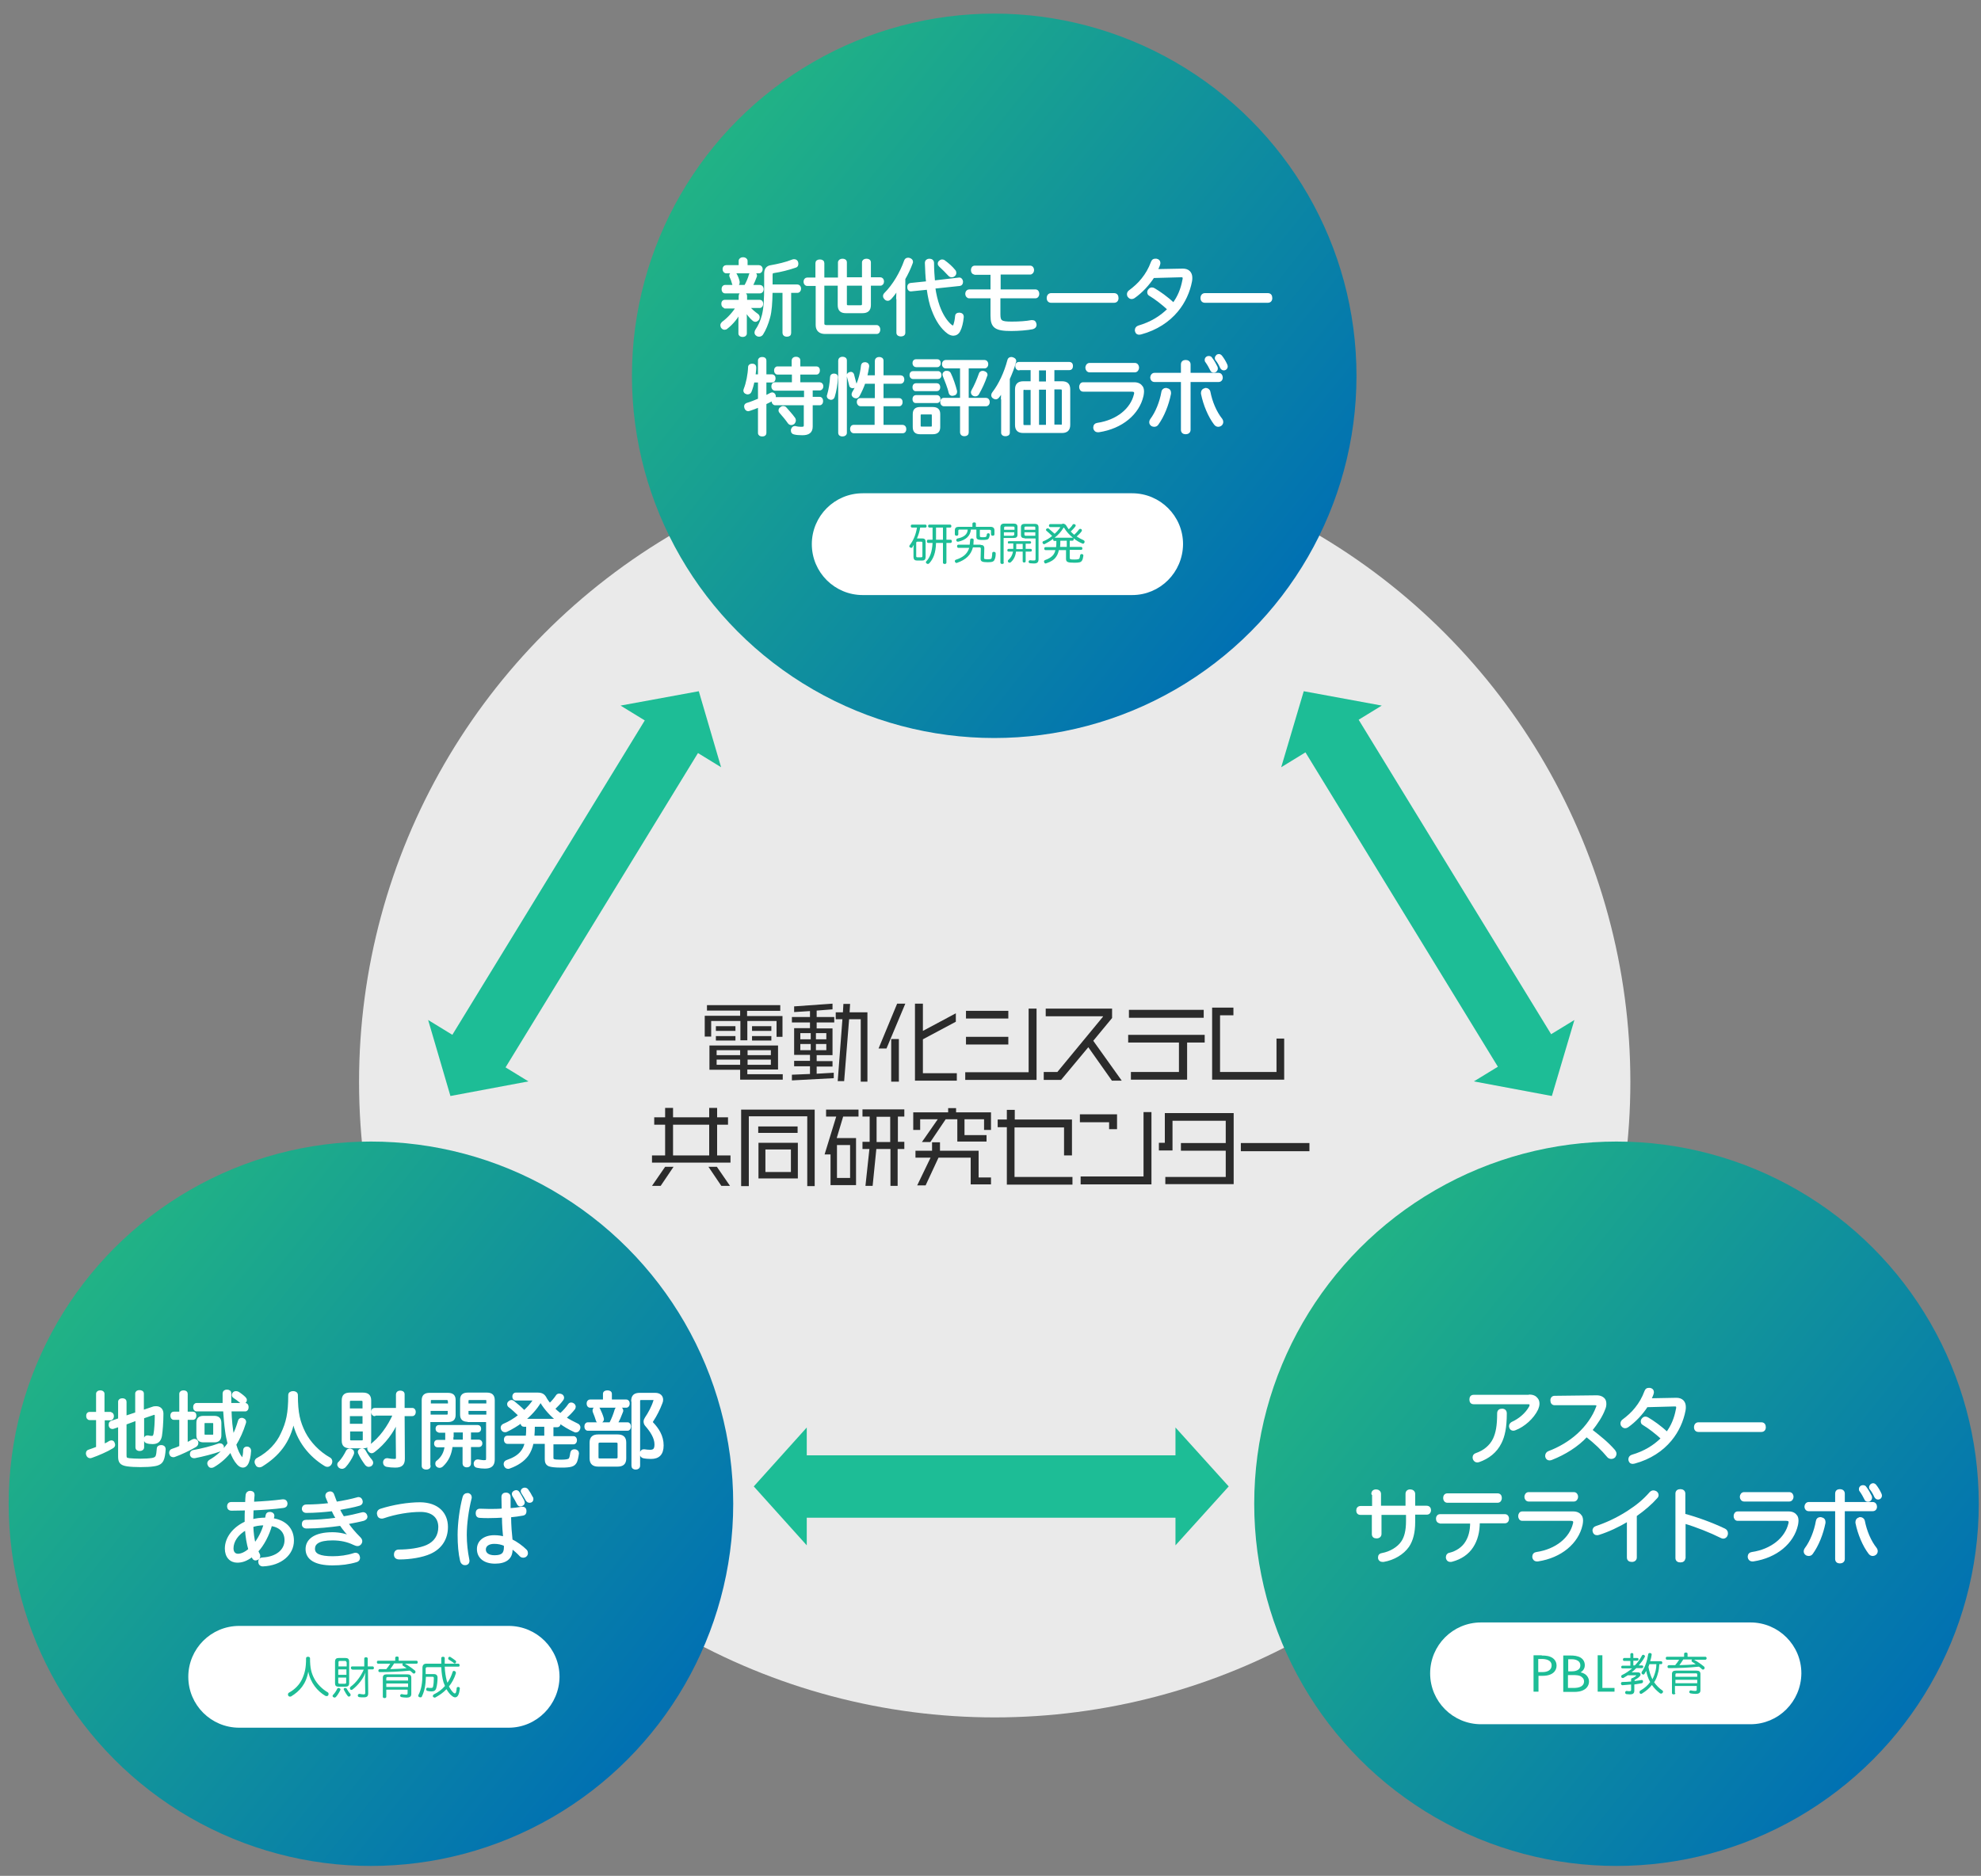 <?xml version="1.0" encoding="utf-8"?>
<!-- Generator: Adobe Illustrator 28.1.0, SVG Export Plug-In . SVG Version: 6.00 Build 0)  -->
<svg version="1.1" id="レイヤー_1" xmlns="http://www.w3.org/2000/svg" xmlns:xlink="http://www.w3.org/1999/xlink" x="0px"
	 y="0px" viewBox="0 0 800 757.7" style="enable-background:new 0 0 800 757.7;" xml:space="preserve">
<rect x="0" y="0" width="800" height="757.7" fill="#808080" stroke="none"/>
<style type="text/css">
	.st0{fill:#EAEAEA;}
	.st1{fill:url(#SVGID_1_);}
	.st2{fill:#1DBD96;}
	.st3{fill:#FFFFFF;stroke:#FFFFFF;stroke-linecap:round;stroke-linejoin:round;stroke-miterlimit:10;}
	.st4{fill:#FFFFFF;stroke:#FFFFFF;stroke-width:1.115;stroke-linecap:round;stroke-linejoin:round;stroke-miterlimit:10;}
	.st5{fill:url(#SVGID_00000096776509917152244810000010784083665506784933_);}
	.st6{fill:url(#SVGID_00000119080668530709487010000001866986848037793979_);}
	.st7{fill:#2B2B2B;}
</style>
<circle class="st0" cx="401.7" cy="437" r="256.7"/>
<linearGradient id="SVGID_1_" gradientUnits="userSpaceOnUse" x1="285.447" y1="59.351" x2="513.404" y2="240.903">
	<stop  offset="0" style="stop-color:#21B385"/>
	<stop  offset="1" style="stop-color:#0171B2"/>
</linearGradient>
<circle class="st1" cx="401.5" cy="151.8" r="146.3"/>
<g>
	<rect x="-519.3" y="390.4" class="st2" width="17.2" height="169"/>
	<polygon class="st2" points="-510.7,366.1 -532.3,390.3 -489,390.3 	"/>
	<polygon class="st2" points="-510.7,582.4 -489,558.1 -532.3,558.1 	"/>
</g>
<g>
	
		<rect x="387.8" y="525.4" transform="matrix(6.123234e-17 -1 1 6.123234e-17 -200.023 1000.84)" class="st2" width="25.2" height="150"/>
	<polygon class="st2" points="304.4,600.4 325.8,624.2 325.8,576.6 	"/>
	<polygon class="st2" points="496.2,600.4 474.7,576.6 474.7,624.2 	"/>
</g>
<g>
	
		<rect x="219.4" y="286.1" transform="matrix(0.853 0.522 -0.522 0.853 222.836 -67.995)" class="st2" width="25.2" height="150"/>
	<polygon class="st2" points="282.2,279.2 250.6,285 291.2,309.9 	"/>
	<polygon class="st2" points="181.9,442.7 213.4,436.8 172.9,412 	"/>
</g>
<g>
</g>
<g>
	<path class="st3" d="M292.7,123.9c-0.6,0-0.9-0.5-0.9-1.2c0-0.7,0.3-1.1,0.9-1.1h6.1v-2c0-0.7,0.4-1,1.2-1c0.7,0,1.2,0.3,1.2,1v2
		h5.6c0.6,0,0.9,0.4,0.9,1.1c0,0.6-0.3,1.2-0.9,1.2h-4.6c1.2,1.5,2.5,2.5,3.6,3.3c0.3,0.2,0.5,0.6,0.5,1c0,0.3-0.1,0.5-0.3,0.8
		c-0.3,0.3-0.6,0.5-1,0.5c-0.2,0-0.5-0.1-0.7-0.3c-1.2-1-2.5-2.6-3.5-4.3c0.2,1,0.3,2.2,0.3,3.2v6.6c0,0.6-0.5,0.9-1.2,0.9
		s-1.2-0.3-1.2-0.9v-6.2c0-1,0.1-2.3,0.3-3.2c-1.1,2.7-3.3,5.3-5.6,7.1c-0.2,0.2-0.5,0.3-0.8,0.3c-0.4,0-0.7-0.2-1-0.6
		c-0.1-0.2-0.2-0.5-0.2-0.7c0-0.4,0.2-0.7,0.5-1c2.2-1.6,4.3-3.9,5.8-6.3H292.7z M306.9,115.6c0.6,0,1,0.5,1,1.2
		c0,0.7-0.4,1.2-1,1.2h-14.1c-0.6,0-0.9-0.5-0.9-1.2c0-0.7,0.3-1.2,0.9-1.2h8.2c0.9-1.6,1.6-3.3,1.9-4.5c0.1-0.5,0.5-0.8,1-0.8
		c0.1,0,0.2,0,0.4,0.1c0.5,0.1,0.9,0.4,0.9,0.8c0,0.1,0,0.2,0,0.3c-0.4,1.1-1,2.6-1.8,4.1H306.9z M306.5,107.6c0.6,0,1,0.5,1,1.1
		c0,0.7-0.4,1.2-1,1.2h-13.2c-0.6,0-1-0.5-1-1.2c0-0.7,0.4-1.1,1-1.1h5.5v-2.2c0-0.6,0.5-1,1.3-1c0.7,0,1.3,0.4,1.3,1v2.2H306.5z
		 M296.1,110.3c0.4,0,0.8,0.2,1,0.6c0.4,0.7,0.9,1.9,1.1,2.9c0,0.1,0,0.2,0,0.3c0,0.5-0.2,0.9-0.8,1c-0.1,0-0.3,0.1-0.4,0.1
		c-0.5,0-0.8-0.2-0.9-0.7c-0.2-0.9-0.6-2-1-2.8c-0.1-0.1-0.1-0.3-0.1-0.4c0-0.4,0.3-0.7,0.7-0.9C295.8,110.4,296,110.3,296.1,110.3z
		 M322,115.4c0.6,0,1,0.5,1,1.2s-0.4,1.2-1,1.2h-3v16.7c0,0.7-0.4,1-1.3,1c-0.7,0-1.2-0.4-1.2-1v-16.7h-5c-0.1,4.7-0.3,7.9-1,10.4
		c-0.7,2.6-1.7,5-2.8,6.7c-0.3,0.4-0.7,0.6-1.2,0.6c-0.3,0-0.6-0.1-0.8-0.3c-0.4-0.2-0.5-0.6-0.5-0.9c0-0.3,0.1-0.6,0.3-0.9
		c1.1-1.6,2.1-3.7,2.7-6.1c0.7-2.9,0.9-6.2,0.9-12.2v-4.6c0-1.8,0.8-2.7,2.3-2.9c2.8-0.5,6-1.2,8.7-2.3c0.2-0.1,0.4-0.1,0.6-0.1
		c0.5,0,0.9,0.2,1.1,0.7c0.1,0.2,0.1,0.5,0.1,0.7c0,0.5-0.2,0.9-0.6,1c-2.9,1-6.1,1.8-8.8,2.2c-0.8,0.1-1,0.4-1,1.4v4.2H322z"/>
	<path class="st3" d="M338.9,112.5V106c0-0.6,0.6-1,1.3-1c0.8,0,1.3,0.3,1.3,1v6.5h7.1V106c0-0.6,0.5-1,1.3-1s1.3,0.3,1.3,1v6.5h4.3
		c0.6,0,1,0.5,1,1.2c0,0.7-0.4,1.2-1,1.2h-4.3v8.3c0,2-1,2.8-2.9,2.8h-6.7c-1.9,0-2.8-0.8-2.8-2.8v-8.3h-6.4v15.8
		c0,0.8,0.6,1.1,1.3,1.1H354c0.6,0,1,0.6,1,1.3s-0.3,1.3-1,1.3h-20.8c-2,0-3.3-1-3.3-3.1v-16.3H326c-0.6,0-1-0.5-1-1.2
		c0-0.7,0.4-1.2,1-1.2h3.8v-6.3c0-0.6,0.4-1,1.3-1c0.9,0,1.3,0.4,1.3,1v6.3H338.9z M341.5,122.8c0,0.7,0.3,1,1,1h5.1
		c0.6,0,1-0.3,1-1v-7.9h-7.1V122.8z"/>
	<path class="st3" d="M362.4,120.6c0-1.4,0.1-2.9,0.3-4.4c-0.9,1.5-2,3-3.2,4.3c-0.3,0.3-0.6,0.5-1,0.5c-0.3,0-0.6-0.1-0.9-0.4
		c-0.3-0.3-0.5-0.6-0.5-1c0-0.3,0.1-0.6,0.4-0.9c3.5-3.5,6.4-8.5,8.1-13.3c0.2-0.5,0.5-0.8,1.1-0.8c0.2,0,0.4,0,0.6,0.1
		c0.6,0.2,0.9,0.6,0.9,1c0,0.2,0,0.3-0.1,0.5c-0.8,2.2-1.8,4.3-3,6.4v21.8c0,0.7-0.5,1-1.3,1c-0.7,0-1.3-0.3-1.3-1V120.6z
		 M387.4,112.6C387.4,112.6,387.4,112.6,387.4,112.6c0.6,0,0.9,0.5,1,1.1c0,0,0,0.1,0,0.1c0,0.6-0.2,1.1-0.8,1.2l-10.4,1.1
		c0.4,2.9,1,5.3,1.8,7.6c1.3,3.6,3.1,6.3,4.9,7.8c0.4,0.3,0.7,0.5,0.9,0.5c0.3,0,0.5-0.2,0.7-0.7c0.3-0.9,0.6-2.2,0.7-3.6
		c0-0.6,0.4-0.9,1.1-0.9c0.1,0,0.2,0,0.3,0c0.8,0.1,1.1,0.5,1.1,1.1c0,0.1,0,0.1,0,0.2c-0.2,2.1-0.7,4.2-1.4,5.5
		c-0.5,1-1.4,1.5-2.3,1.5c-0.7,0-1.4-0.3-2-0.7c-2.6-1.9-4.7-5-6.3-9.3c-0.9-2.2-1.5-5.1-2-8.6l-6.8,0.7c0,0-0.1,0-0.1,0
		c-0.6,0-0.9-0.5-0.9-1.1c0-0.1,0-0.2,0-0.3c0-0.5,0.3-0.9,0.8-1l6.8-0.7c-0.3-2.4-0.4-5-0.5-7.9c0-0.8,0.6-1.2,1.3-1.2
		c0.8,0,1.4,0.4,1.4,1.2c0,2.8,0.2,5.3,0.4,7.6L387.4,112.6z M385.4,109.4c0.2,0.2,0.3,0.5,0.3,0.8c0,0.3-0.1,0.7-0.4,0.9
		c-0.3,0.3-0.6,0.4-1,0.4c-0.3,0-0.6-0.1-0.9-0.4c-1.1-1.2-2.6-2.7-3.8-3.8c-0.3-0.3-0.4-0.5-0.4-0.8s0.1-0.6,0.4-0.8
		c0.3-0.3,0.6-0.4,0.9-0.4c0.3,0,0.6,0.1,0.8,0.3C382.7,106.6,384.3,108,385.4,109.4z"/>
	<path class="st3" d="M393.7,110.4c-0.7,0-1.1-0.5-1.1-1.3s0.4-1.3,1.1-1.3H416c0.7,0,1.1,0.6,1.1,1.3s-0.5,1.3-1.1,1.3h-12.4v7
		h14.5c0.7,0,1.1,0.5,1.1,1.3c0,0.7-0.4,1.3-1.1,1.3h-14.6v6.9c0,3,0.7,3.5,5.1,3.5c2.9,0,5.9-0.2,7.9-0.6c0.2,0,0.3,0,0.4,0
		c0.7,0,1.1,0.4,1.2,1.3c0,0.1,0,0.2,0,0.2c0,0.5-0.4,1-1.2,1.2c-2,0.4-5.6,0.7-8.5,0.7c-6.3,0-7.9-1.1-7.9-5.7v-7.5h-9.1
		c-0.6,0-1.1-0.6-1.1-1.3c0-0.8,0.5-1.3,1.1-1.3h9.1v-6.9H393.7z"/>
	<path class="st3" d="M424.5,121.8c-0.8,0-1.3-0.5-1.3-1.4c0-0.9,0.5-1.5,1.3-1.5h25.4c0.9,0,1.3,0.6,1.3,1.5c0,0.9-0.5,1.4-1.3,1.4
		H424.5z"/>
	<path class="st3" d="M465.7,111.8c-2,3.1-4.8,6.1-7.8,8.2c-0.3,0.2-0.6,0.3-0.9,0.3c-0.4,0-0.8-0.2-1.1-0.6
		c-0.2-0.2-0.3-0.5-0.3-0.8c0-0.5,0.2-0.9,0.6-1.2c1.9-1.4,3.8-3.1,5.2-4.9c1.6-2,2.8-4,3.9-6.9c0.3-0.7,0.6-0.9,1.2-0.9
		c0.2,0,0.3,0,0.5,0c0.6,0.1,1.1,0.5,1.1,1.1c0,0.1,0,0.2,0,0.3c-0.1,0.7-0.6,1.7-1.1,2.8l10.7-0.2c2.1,0,3.3,1.2,3.3,3.2
		c0,0.4,0,0.8-0.1,1.3c-0.8,4.3-2.7,8.5-5.6,12c-3.4,4.1-8.3,7.4-14.6,9.1c-0.2,0-0.4,0.1-0.6,0.1c-0.6,0-1-0.2-1.2-0.8
		c-0.1-0.2-0.1-0.4-0.1-0.6c0-0.6,0.4-1.1,1-1.3c5.1-1.5,9-3.9,12.2-7.1c-2.5-2.3-5.2-4.4-7.7-5.9c-0.4-0.2-0.5-0.6-0.5-1
		c0-0.3,0.1-0.6,0.4-0.9c0.3-0.4,0.7-0.5,1-0.5c0.3,0,0.6,0.1,0.9,0.3c2,1.2,5.1,3.3,7.8,5.9c2.1-2.8,3.4-5.9,4.1-9.7
		c0.1-0.3,0.1-0.5,0.1-0.7c0-0.6-0.3-1-1.3-0.9L465.7,111.8z"/>
	<path class="st3" d="M486.6,121.8c-0.8,0-1.3-0.5-1.3-1.4c0-0.9,0.5-1.5,1.3-1.5H512c0.9,0,1.3,0.6,1.3,1.5c0,0.9-0.5,1.4-1.3,1.4
		H486.6z"/>
	<path class="st3" d="M313.1,163.2c-0.6,0-1-0.5-1-1.2c0-0.3,0.1-0.6,0.2-0.8c-0.1,0.1-0.2,0.1-0.3,0.2c-0.9,0.5-2,1-3,1.5v12
		c0,0.6-0.4,0.9-1.2,0.9c-0.7,0-1.2-0.3-1.2-0.9V164c-1.4,0.6-2.8,1.1-4,1.5c-0.1,0-0.3,0.1-0.4,0.1c-0.5,0-0.9-0.3-1.1-0.9
		c0-0.2-0.1-0.4-0.1-0.5c0-0.5,0.2-0.8,0.8-1c1.4-0.4,3.1-1.1,4.8-1.8V154h-2.4c-0.3,1.5-0.7,2.9-1.2,4.1c-0.2,0.5-0.6,0.7-1.1,0.7
		c-0.2,0-0.3,0-0.4-0.1c-0.5-0.1-0.8-0.5-0.8-0.9c0-0.1,0-0.3,0.1-0.5c1-2.5,1.7-6.1,1.8-9c0-0.6,0.5-0.9,1.1-0.9c0,0,0.1,0,0.1,0
		c0.7,0,1.1,0.3,1.1,1c0,0,0,0,0,0.1c0,1-0.2,2.1-0.3,3.2h2v-6.1c0-0.6,0.5-0.9,1.2-0.9c0.8,0,1.2,0.3,1.2,0.9v6.1h2.7
		c0.6,0,1,0.4,1,1.1c0,0.7-0.3,1.2-1,1.2h-2.7v6.3c0.8-0.4,1.5-0.7,2.2-1.1c0.2-0.1,0.4-0.2,0.6-0.2c0.4,0,0.7,0.2,0.9,0.6
		c0.1,0.2,0.1,0.4,0.1,0.6c0,0.3-0.1,0.5-0.3,0.8c0.1-0.1,0.3-0.1,0.5-0.1h12.2v-3.6H313c-0.6,0-1-0.5-1-1.2c0-0.7,0.3-1.2,1-1.2
		h7.3v-4.1H314c-0.6,0-0.9-0.5-0.9-1.2c0-0.6,0.3-1.1,0.9-1.1h6.2v-2.9c0-0.6,0.5-1,1.2-1c0.8,0,1.3,0.3,1.3,1v2.9h7
		c0.6,0,0.9,0.4,0.9,1.1c0,0.7-0.3,1.2-0.9,1.2h-7v4.1h8.3c0.6,0,1,0.5,1,1.1c0,0.7-0.4,1.2-1,1.2h-3.3v3.6h3.3
		c0.6,0,0.9,0.5,0.9,1.2s-0.3,1.2-0.9,1.2h-3.3v9.1c0,2.2-1.3,3-3.7,3c-1.2,0-2.5-0.1-3.2-0.3c-0.6-0.1-0.9-0.5-0.9-1
		c0-0.1,0-0.3,0-0.4c0.2-0.6,0.5-1,1-1c0.1,0,0.2,0,0.3,0c0.7,0.2,1.7,0.3,2.3,0.3c1.2,0,1.6-0.2,1.6-1.2v-8.5H313.1z M320.7,169.1
		c0.1,0.2,0.2,0.4,0.2,0.7c0,0.4-0.2,0.8-0.5,1.1c-0.3,0.2-0.6,0.3-0.8,0.3c-0.4,0-0.8-0.2-1-0.5c-0.9-1.3-2.3-3-3.3-4.1
		c-0.2-0.2-0.4-0.5-0.4-0.8c0-0.3,0.1-0.7,0.5-0.9c0.3-0.3,0.6-0.4,0.9-0.4s0.6,0.1,0.8,0.3C318.1,165.9,319.7,167.7,320.7,169.1z"
		/>
	<path class="st3" d="M337.9,152.4C337.9,152.4,337.9,152.4,337.9,152.4c-0.1,2.5-0.6,5.6-1.3,7.8c-0.2,0.6-0.6,0.8-1,0.8
		c-0.1,0-0.2,0-0.4-0.1c-0.5-0.1-0.8-0.5-0.8-0.9c0-0.1,0-0.3,0.1-0.4c0.6-2,1.1-4.9,1.2-7.3c0-0.6,0.5-0.9,1-0.9c0,0,0.1,0,0.1,0
		C337.4,151.4,337.9,151.6,337.9,152.4z M341.5,174.8c0,0.6-0.5,1-1.3,1c-0.7,0-1.2-0.3-1.2-1v-29.2c0-0.6,0.5-1,1.2-1
		c0.8,0,1.3,0.3,1.3,1V174.8z M345.4,155.1c0,0.1,0,0.1,0,0.2c0,0.5-0.3,0.9-0.8,1c-0.1,0-0.2,0-0.3,0c-0.5,0-0.9-0.3-0.9-0.8
		c-0.2-0.9-0.6-2.4-0.9-3.5c0-0.1-0.1-0.2-0.1-0.3c0-0.4,0.3-0.7,0.7-0.9c0.2,0,0.3-0.1,0.5-0.1c0.4,0,0.6,0.2,0.8,0.6
		C344.7,152.7,345.2,154.2,345.4,155.1z M347.6,163.6c-0.7,0-1.1-0.6-1.1-1.2c0-0.6,0.3-1.1,0.9-1.1h6.4v-6.8H349
		c-0.6,1.8-1.4,3.5-2.3,5.2c-0.3,0.5-0.6,0.7-1,0.7c-0.2,0-0.5-0.1-0.7-0.2c-0.4-0.2-0.6-0.6-0.6-0.9c0-0.2,0.1-0.5,0.2-0.7
		c2-3.2,3.2-7,3.6-10.9c0.1-0.6,0.4-0.9,1.1-0.9c0.1,0,0.1,0,0.2,0c0.7,0.1,1,0.5,1,1c0,0.1,0,0.1,0,0.2c-0.2,1.4-0.5,2.8-0.8,4.1
		h4.1v-6.4c0-0.6,0.5-1,1.2-1c0.8,0,1.3,0.3,1.3,1v6.4h7.4c0.6,0,1,0.4,1,1.2c0,0.7-0.4,1.2-1,1.2h-7.4v6.8h6.8
		c0.6,0,0.9,0.4,0.9,1.1c0,0.7-0.3,1.2-0.9,1.2h-6.8v8.5h8.2c0.6,0,1,0.5,1,1.2c0,0.7-0.3,1.2-1,1.2h-19.7c-0.6,0-1-0.5-1-1.2
		c0-0.7,0.3-1.2,1-1.2h8.9v-8.5H347.6z"/>
	<path class="st3" d="M378.8,150.4c0.6,0,0.9,0.5,0.9,1.1c0,0.7-0.3,1.1-0.9,1.1h-10.1c-0.6,0-0.9-0.5-0.9-1.1
		c0-0.7,0.3-1.1,0.9-1.1H378.8z M378.5,145.6c0.6,0,0.9,0.4,0.9,1.1c0,0.6-0.3,1.1-0.9,1.1h-8.6c-0.5,0-0.9-0.5-0.9-1.1
		c0-0.7,0.3-1.1,0.9-1.1H378.5z M369.8,157.5c-0.6,0-0.8-0.5-0.8-1.1s0.3-1.1,0.8-1.1h8.6c0.5,0,0.8,0.5,0.8,1.1
		c0,0.6-0.3,1.1-0.8,1.1H369.8z M369.8,162.3c-0.6,0-0.8-0.5-0.8-1.1s0.3-1.1,0.8-1.1h8.6c0.6,0,0.9,0.5,0.9,1.1
		c0,0.6-0.3,1.1-0.9,1.1H369.8z M379.2,172.5c0,1.7-0.8,2.4-2.6,2.4h-5c-1.7,0-2.5-0.7-2.5-2.4v-5.2c0-1.7,0.8-2.4,2.5-2.4h5
		c1.8,0,2.6,0.7,2.6,2.4V172.5z M372.2,166.9c-0.6,0-0.9,0.2-0.9,0.8v4.3c0,0.6,0.3,0.8,0.9,0.8h3.7c0.6,0,0.9-0.2,0.9-0.8v-4.3
		c0-0.6-0.3-0.8-0.9-0.8H372.2z M381.9,148.3c-0.6,0-1-0.5-1-1.2c0-0.7,0.4-1.2,1-1.2h15.7c0.6,0,1,0.5,1,1.2c0,0.7-0.4,1.2-1,1.2
		h-6.9v12.9h7.5c0.6,0,1,0.5,1,1.2c0,0.7-0.4,1.2-1,1.2h-7.5v11.1c0,0.6-0.4,1-1.3,1c-0.7,0-1.2-0.4-1.2-1v-11.1h-7
		c-0.6,0-1-0.5-1-1.2c0-0.7,0.3-1.2,1-1.2h7v-12.9H381.9z M382.5,150.3c0.4,0,0.8,0.2,1,0.6c0.9,1.8,2,5,2.5,7.1c0,0.1,0,0.2,0,0.3
		c0,0.5-0.3,0.9-0.9,1c-0.2,0-0.3,0.1-0.5,0.1c-0.5,0-0.9-0.3-1-0.8c-0.4-2-1.7-5.1-2.4-6.9c0-0.1-0.1-0.3-0.1-0.4
		c0-0.4,0.3-0.8,0.8-1C382.2,150.3,382.3,150.3,382.5,150.3z M398.3,151.4c0,0.1,0,0.2-0.1,0.3c-0.9,2.7-2.1,5.2-3.3,7.3
		c-0.2,0.4-0.6,0.6-1,0.6c-0.2,0-0.4,0-0.6-0.1c-0.5-0.2-0.7-0.6-0.7-1c0-0.2,0-0.4,0.1-0.5c1.2-2.1,2.3-4.7,3.1-7
		c0.1-0.4,0.5-0.7,1-0.7c0.2,0,0.4,0,0.6,0.1C398,150.6,398.3,150.9,398.3,151.4z"/>
	<path class="st3" d="M404.7,161.1c0-1.3,0.1-2.7,0.3-4c-0.6,1.2-1.2,2.3-1.9,3.1c-0.3,0.4-0.6,0.6-1,0.6c-0.3,0-0.5-0.1-0.8-0.3
		c-0.4-0.2-0.5-0.6-0.5-0.9c0-0.3,0.1-0.5,0.3-0.8c2.7-3.5,4.9-8.3,6.2-13.2c0.1-0.6,0.5-0.9,1.1-0.9c0.1,0,0.3,0,0.5,0.1
		c0.6,0.2,1,0.5,1,1c0,0.1,0,0.2-0.1,0.4c-0.6,2.3-1.5,4.5-2.5,6.8v21.8c0,0.6-0.5,0.9-1.3,0.9c-0.7,0-1.2-0.3-1.2-0.9V161.1z
		 M411.5,149.1c-0.6,0-1-0.5-1-1.2s0.3-1.2,1-1.2h20.4c0.6,0,0.9,0.4,0.9,1.1c0,0.8-0.3,1.2-0.9,1.2h-6.6v5.5h3.5
		c2,0,2.9,0.8,2.9,2.8v14.3c0,2-1,2.8-2.9,2.8h-15.5c-2,0-2.9-0.8-2.9-2.8v-14.3c0-2,1-2.8,2.9-2.8h3.4v-5.5H411.5z M413.9,156.9
		c-0.7,0-1.1,0.2-1.1,1v13.3c0,0.8,0.3,1,1.1,1h2.8v-15.2H413.9z M422.9,154.6v-5.5h-3.8v5.5H422.9z M422.9,172.1v-15.2h-3.8v15.2
		H422.9z M428.2,172.1c0.8,0,1.1-0.2,1.1-1v-13.3c0-0.8-0.3-1-1.1-1h-2.9v15.2H428.2z"/>
	<path class="st3" d="M458,154.9c1.6,0,2.5,0.6,3.1,1.5c0.3,0.5,0.4,1.1,0.4,1.8c0,0.5-0.1,1-0.2,1.6c-1.6,7.2-8.3,12.9-17.6,14.3
		c-0.1,0-0.2,0-0.3,0c-0.8,0-1.3-0.5-1.4-1.2c0-0.1,0-0.2,0-0.3c0-0.7,0.4-1.2,1.2-1.3c8.1-1.2,13.8-6,15.2-11.9
		c0.1-0.2,0.1-0.5,0.1-0.7c0-0.6-0.4-1-1.5-1h-19.6c-0.7,0-1.1-0.7-1.1-1.4c0-0.7,0.4-1.4,1.1-1.4H458z M458.3,147.1
		c0.7,0,1.2,0.6,1.2,1.4c0,0.7-0.5,1.4-1.2,1.4H440c-0.7,0-1.2-0.7-1.2-1.4c0-0.7,0.5-1.4,1.2-1.4H458.3z"/>
	<path class="st3" d="M470.8,157.2c0.2,0,0.3,0,0.5,0.1c0.7,0.1,1.1,0.6,1.1,1.3c0,0.1,0,0.2,0,0.4c-0.9,4.5-2.7,9-5,12.2
		c-0.3,0.5-0.8,0.7-1.3,0.7c-0.3,0-0.6-0.1-0.8-0.2c-0.5-0.3-0.7-0.7-0.7-1.2c0-0.3,0.1-0.6,0.3-0.9c2.2-2.9,3.9-7.2,4.6-11.2
		C469.6,157.6,470.2,157.2,470.8,157.2z M480.3,173.6c0,0.9-0.7,1.3-1.5,1.3s-1.4-0.4-1.4-1.3v-19.8h-11.2c-0.7,0-1.2-0.6-1.2-1.3
		c0-0.7,0.5-1.4,1.2-1.4h11.2v-3.9c0-0.9,0.6-1.3,1.4-1.3s1.5,0.4,1.5,1.3v3.9h11.8c0.7,0,1.2,0.6,1.2,1.4c0,0.8-0.5,1.3-1.2,1.3
		h-11.8V173.6z M486.9,157.2c0.6,0,1.2,0.3,1.4,1.1c0.8,4.1,2.5,8.2,4.9,11.2c0.2,0.3,0.3,0.6,0.3,0.9c0,0.5-0.2,0.9-0.6,1.2
		c-0.3,0.2-0.6,0.3-0.9,0.3c-0.5,0-0.9-0.2-1.3-0.7c-2.3-3-4.3-7.7-5.2-12.2c0-0.1,0-0.3,0-0.4c0-0.7,0.5-1.2,1.1-1.3
		C486.7,157.2,486.8,157.2,486.9,157.2z M488.2,144.3c0.3,0,0.7,0.1,0.9,0.5c0.9,1.2,1.5,2.3,2.1,3.5c0.1,0.2,0.1,0.4,0.1,0.6
		c0,0.4-0.2,0.7-0.6,1c-0.2,0.1-0.4,0.1-0.6,0.1c-0.4,0-0.8-0.2-0.9-0.6c-0.6-1.2-1.2-2.3-2-3.4c-0.2-0.2-0.2-0.4-0.2-0.7
		c0-0.3,0.2-0.7,0.6-0.9C487.8,144.3,488,144.3,488.2,144.3z M492.2,143.5c0.3,0,0.7,0.2,0.9,0.5c0.8,1,1.5,2.2,2,3.3
		c0.1,0.2,0.2,0.5,0.2,0.7c0,0.4-0.2,0.8-0.6,1c-0.2,0.1-0.4,0.1-0.5,0.1c-0.4,0-0.7-0.2-1-0.7c-0.5-1.1-1.1-2.2-1.9-3.2
		c-0.2-0.2-0.2-0.4-0.2-0.6c0-0.3,0.2-0.6,0.5-0.9C491.8,143.6,492,143.5,492.2,143.5z"/>
</g>
<path class="st4" d="M457.2,239.8H348.4c-11,0-20-8.9-20-20v0c0-11,8.9-20,20-20h108.8c11,0,20,8.9,20,20v0
	C477.1,230.9,468.2,239.8,457.2,239.8z"/>
<g>
	<path class="st2" d="M368.3,213.1c-0.3,0-0.5-0.3-0.5-0.6c0-0.4,0.2-0.6,0.5-0.6h5.4c0.3,0,0.5,0.3,0.5,0.6c0,0.4-0.2,0.6-0.5,0.6
		h-2.1c-0.2,1.5-0.7,3-1.3,4.4c0.1,0,0.2,0,0.4,0h1.8c1,0,1.3,0.5,1.3,1.5v5.9c0,1-0.4,1.5-1.3,1.5h-2.2c-1,0-1.4-0.5-1.4-1.5v-3.4
		c0-0.5,0.1-1,0.1-1.4c-0.2,0.3-0.4,0.6-0.5,0.9c-0.1,0.2-0.3,0.3-0.5,0.3c-0.2,0-0.3-0.1-0.5-0.2c-0.2-0.1-0.3-0.3-0.3-0.5
		c0-0.1,0.1-0.3,0.2-0.4c1.6-2.1,2.5-4.5,2.9-7.1H368.3z M372.5,219.3c0-0.4-0.1-0.5-0.5-0.5h-1.5c-0.3,0-0.5,0.1-0.5,0.5v5.3
		c0,0.4,0.1,0.5,0.5,0.5h1.5c0.3,0,0.5-0.1,0.5-0.5V219.3z M375.3,213.1c-0.3,0-0.5-0.3-0.5-0.6c0-0.4,0.2-0.6,0.5-0.6h8.4
		c0.3,0,0.5,0.3,0.5,0.6c0,0.4-0.2,0.6-0.5,0.6h-1.5v4.9h1.7c0.3,0,0.5,0.3,0.5,0.6c0,0.4-0.2,0.7-0.5,0.7h-1.7v8
		c0,0.3-0.3,0.5-0.7,0.5c-0.4,0-0.7-0.2-0.7-0.5v-8H378c-0.1,4.1-1.1,6.4-2.7,8.2c-0.2,0.2-0.4,0.3-0.6,0.3c-0.2,0-0.3-0.1-0.5-0.2
		c-0.2-0.1-0.3-0.4-0.3-0.5c0-0.2,0.1-0.3,0.2-0.4c1.5-1.6,2.3-3.8,2.5-7.4h-1.8c-0.3,0-0.5-0.3-0.5-0.7c0-0.4,0.2-0.6,0.5-0.6h1.8
		v-4.9H375.3z M378,218h2.8v-4.9H378V218z"/>
	<path class="st2" d="M396,220.1c1,0,1.5,0.4,1.5,1.4l-0.1,3.8c0,0,0,0,0,0.1c0,0.4,0.2,0.5,1.6,0.5c1.3,0,1.4-0.2,1.5-0.7
		c0.1-0.5,0.2-1,0.2-1.8c0-0.3,0.3-0.5,0.6-0.5c0,0,0,0,0.1,0c0.4,0,0.7,0.3,0.7,0.6c0,1-0.1,1.8-0.4,2.4c-0.3,0.9-0.9,1.2-2.8,1.2
		c-1.2,0-1.9-0.1-2.3-0.3c-0.4-0.2-0.6-0.5-0.6-1.1c0,0,0-0.1,0-0.1l0.1-4c0-0.3-0.2-0.5-0.5-0.5h-2.7c-0.8,3.1-2.9,5-6.3,6.2
		c-0.1,0-0.2,0.1-0.3,0.1c-0.3,0-0.5-0.2-0.6-0.4c-0.1-0.1-0.1-0.2-0.1-0.3c0-0.3,0.1-0.5,0.4-0.6c2.7-0.9,4.6-2.2,5.4-4.8h-4.4
		c-0.3,0-0.5-0.3-0.5-0.7c0-0.3,0.2-0.6,0.5-0.6h4.6c0.1-0.6,0.1-1.3,0.2-2c0-0.3,0.3-0.5,0.6-0.5c0,0,0,0,0.1,0
		c0.4,0,0.7,0.2,0.7,0.5c0,0.7-0.1,1.4-0.1,2H396z M400,212.8c1.1,0,1.6,0.5,1.6,1.5v1.5c0,0.4-0.3,0.6-0.7,0.6
		c-0.4,0-0.7-0.2-0.7-0.6v-1.3c0-0.4-0.2-0.5-0.6-0.5h-3.9v2.4c0,0.5,0.1,0.6,1.2,0.6c1,0,1.2-0.1,1.4-0.3c0.1-0.1,0.2-0.5,0.2-0.8
		c0-0.3,0.3-0.5,0.6-0.5c0,0,0.1,0,0.1,0c0.3,0,0.5,0.2,0.5,0.6c0,0,0,0.1,0,0.1c-0.1,0.7-0.3,1.3-0.6,1.6c-0.3,0.3-1,0.4-2.3,0.4
		c-2.2,0-2.5-0.4-2.5-1.3v-2.9h-2.2c-0.3,2.7-2.1,4.2-5.1,4.9c-0.1,0-0.1,0-0.2,0c-0.3,0-0.6-0.2-0.6-0.5c0-0.1,0-0.1,0-0.2
		c0-0.3,0.2-0.5,0.5-0.6c2.5-0.5,4-1.6,4.1-3.6h-3.2c-0.4,0-0.6,0.1-0.6,0.5v1.4c0,0.4-0.3,0.6-0.7,0.6c-0.4,0-0.7-0.2-0.7-0.6v-1.5
		c0-1.1,0.5-1.5,1.6-1.5h5.5v-1.3c0-0.3,0.3-0.5,0.7-0.5c0.5,0,0.7,0.2,0.7,0.5v1.3H400z"/>
	<path class="st2" d="M405.4,227.2c0,0.4-0.3,0.6-0.7,0.6c-0.4,0-0.7-0.2-0.7-0.6v-14.3c0-0.9,0.5-1.4,1.5-1.4h3.9
		c1,0,1.5,0.4,1.5,1.3v3.2c0,0.9-0.5,1.3-1.5,1.3h-4.1V227.2z M409.7,213.1c0-0.3-0.2-0.4-0.5-0.4h-3.2c-0.3,0-0.5,0.1-0.5,0.4v0.9
		h4.2V213.1z M409.1,216.3c0.3,0,0.5-0.1,0.5-0.5V215h-4.2v1.4H409.1z M407.5,219.6c-0.3,0-0.5-0.2-0.5-0.5c0-0.4,0.2-0.5,0.5-0.5
		h8.4c0.3,0,0.5,0.2,0.5,0.5c0,0.3-0.2,0.5-0.5,0.5h-1.7v2.1h2c0.3,0,0.5,0.2,0.5,0.6c0,0.3-0.2,0.5-0.5,0.5h-2v3.9
		c0,0.3-0.2,0.5-0.6,0.5c-0.4,0-0.6-0.2-0.6-0.5v-3.9h-2.7c-0.2,1.8-0.9,3.2-2,4.2c-0.2,0.2-0.4,0.3-0.6,0.3c-0.1,0-0.3-0.1-0.5-0.2
		c-0.1-0.1-0.2-0.3-0.2-0.5c0-0.2,0.1-0.4,0.3-0.5c1-0.9,1.5-1.9,1.8-3.3h-1.8c-0.3,0-0.5-0.2-0.5-0.5c0-0.4,0.2-0.6,0.5-0.6h1.9
		c0-0.3,0-0.6,0-1v-1.2H407.5z M410.4,220.9c0,0.3,0,0.6,0,0.9h2.6v-2.1h-2.6V220.9z M413.8,217.4c-1,0-1.5-0.4-1.5-1.3v-3.2
		c0-0.9,0.5-1.3,1.5-1.3h4.1c1,0,1.5,0.4,1.5,1.4v12.9c0,1.3-0.6,1.7-1.9,1.7c-0.6,0-1.2-0.1-1.6-0.1c-0.4-0.1-0.5-0.3-0.5-0.6
		c0-0.1,0-0.1,0-0.1c0-0.3,0.3-0.5,0.6-0.5c0.1,0,0.1,0,0.2,0c0.4,0.1,0.9,0.1,1.2,0.1c0.7,0,0.8-0.1,0.8-0.8v-8.1H413.8z
		 M418.1,213.1c0-0.3-0.1-0.4-0.5-0.4h-3.4c-0.3,0-0.5,0.1-0.5,0.4v0.9h4.4V213.1z M418.1,215h-4.4v0.9c0,0.3,0.2,0.5,0.5,0.5h3.9
		V215z"/>
	<path class="st2" d="M429,211.5c0.8,0,1.3,0.3,1.6,0.8c0.3,0.5,0.6,1,1,1.5c0.6-0.6,1.2-1.2,1.6-1.9c0.1-0.2,0.3-0.2,0.5-0.2
		c0.1,0,0.3,0,0.4,0.1c0.2,0.1,0.3,0.3,0.3,0.5c0,0.1,0,0.2-0.1,0.3c-0.5,0.7-1.2,1.4-1.9,2.1c0.5,0.5,0.9,0.9,1.4,1.3
		c0.8-0.7,1.5-1.5,2-2.2c0.1-0.1,0.3-0.2,0.4-0.2c0.1,0,0.3,0.1,0.4,0.1c0.2,0.1,0.3,0.3,0.3,0.5c0,0.1,0,0.3-0.1,0.4
		c-0.5,0.7-1.2,1.4-2,2.1c0.9,0.6,1.9,1.1,2.8,1.5c0.2,0.1,0.4,0.3,0.4,0.6c0,0.1,0,0.3-0.1,0.4c-0.1,0.3-0.4,0.4-0.6,0.4
		c-0.1,0-0.2,0-0.3-0.1c-1.2-0.5-2.4-1.2-3.5-2.1c0.1,0.1,0.1,0.2,0.1,0.4c0,0.4-0.2,0.6-0.5,0.6h-1.1v2.5h4.6
		c0.3,0,0.5,0.3,0.5,0.6c0,0.4-0.2,0.6-0.5,0.6h-4.6v3.2c0,0.6,0.2,0.7,1.8,0.7c1.2,0,1.7-0.1,2-0.3c0.2-0.2,0.3-0.7,0.4-1.4
		c0.1-0.4,0.3-0.5,0.6-0.5c0,0,0.1,0,0.1,0c0.4,0,0.6,0.3,0.6,0.6c0,0,0,0.1,0,0.1c-0.1,0.8-0.3,1.6-0.6,2c-0.4,0.6-1,0.8-3,0.8
		c-1.5,0-2.3-0.1-2.7-0.3c-0.5-0.2-0.7-0.6-0.7-1.2v-3.6h-2.9c-0.2,1.1-0.6,2-1.1,2.7c-0.8,1.2-2.1,2-3.9,2.6
		c-0.1,0-0.2,0.1-0.3,0.1c-0.3,0-0.5-0.1-0.6-0.5c-0.1-0.1-0.1-0.2-0.1-0.3c0-0.3,0.2-0.5,0.5-0.6c1.4-0.5,2.4-1.1,3.1-1.9
		c0.5-0.6,0.8-1.2,1-2.1h-4c-0.3,0-0.5-0.3-0.5-0.6c0-0.4,0.2-0.6,0.5-0.6h4.3c0.1-0.8,0.1-1.7,0.1-2.5h-0.8c-0.3,0-0.5-0.2-0.5-0.6
		c0-0.1,0-0.3,0.1-0.3c-1.1,0.8-2.2,1.5-3.4,2.1c-0.1,0.1-0.2,0.1-0.3,0.1c-0.3,0-0.5-0.1-0.6-0.4c-0.1-0.1-0.1-0.2-0.1-0.3
		c0-0.2,0.1-0.5,0.4-0.5c1.2-0.5,2.4-1.2,3.5-2.1c-0.8-0.8-1.6-1.5-2.3-2.1c-0.1-0.1-0.2-0.2-0.2-0.4s0.1-0.3,0.2-0.4
		c0.1-0.1,0.3-0.2,0.5-0.2c0.1,0,0.3,0,0.4,0.1c0.7,0.6,1.5,1.3,2.4,2.1c0.8-0.7,1.5-1.5,2.1-2.3c0.1-0.1,0.1-0.2,0.1-0.3
		c0-0.1-0.1-0.1-0.3-0.1h-3.7c-0.3,0-0.5-0.3-0.5-0.6c0-0.3,0.2-0.6,0.5-0.6H429z M433.2,217.2c0.1,0,0.1,0,0.1,0
		c-1.4-1.1-2.6-2.4-3.5-3.9c-0.1-0.1-0.1-0.2-0.2-0.2s-0.1,0.1-0.2,0.2c-0.9,1.5-2.1,2.8-3.5,3.9c0,0,0.1,0,0.1,0H433.2z
		 M428.2,218.4c0,0.8,0,1.7-0.1,2.5h2.7v-2.5H428.2z"/>
</g>
<g>
	
		<linearGradient id="SVGID_00000113352287319330972700000016265833647530835130_" gradientUnits="userSpaceOnUse" x1="33.728" y1="514.917" x2="261.684" y2="696.468">
		<stop  offset="0" style="stop-color:#21B385"/>
		<stop  offset="1" style="stop-color:#0171B2"/>
	</linearGradient>
	<circle style="fill:url(#SVGID_00000113352287319330972700000016265833647530835130_);" cx="149.8" cy="607.4" r="146.3"/>
	<g>
		<path class="st3" d="M44.6,570.9c0.6,0,0.9,0.5,0.9,1.1s-0.3,1.2-0.9,1.2h-2.8v10.6c0.9-0.4,1.8-0.8,2.5-1.3
			c0.2-0.1,0.5-0.2,0.7-0.2c0.4,0,0.7,0.2,0.8,0.6c0.1,0.2,0.2,0.5,0.2,0.7c0,0.4-0.2,0.7-0.7,1c-2.3,1.4-5.8,2.9-8.4,3.8
			c-0.2,0.1-0.4,0.1-0.5,0.1c-0.5,0-0.9-0.3-1.1-0.9c-0.1-0.2-0.1-0.4-0.1-0.6c0-0.5,0.3-0.9,0.8-1c1-0.3,2.2-0.8,3.3-1.2v-11.7
			h-3.1c-0.6,0-0.9-0.5-0.9-1.2s0.3-1.1,0.9-1.1h3.1v-7.8c0-0.6,0.5-0.9,1.2-0.9c0.7,0,1.2,0.3,1.2,0.9v7.8H44.6z M50.6,575v12.8
			c0,1.2,0.2,1.5,1.6,1.7c1.1,0.1,2.9,0.2,4.5,0.2c1.9,0,3.5-0.1,4.8-0.3c1-0.2,1.5-0.5,1.8-1.1c0.3-0.7,0.4-1.8,0.5-3
			c0-0.8,0.5-1.1,1.3-1.1c0,0,0.1,0,0.1,0c0.7,0,1.2,0.4,1.2,1.2c0,0,0,0,0,0.1c-0.1,1.7-0.4,3.4-0.8,4.2c-0.5,1.1-1.4,1.8-3.6,2.1
			c-1.4,0.2-3,0.3-5.3,0.3c-2,0-3.9-0.1-5.3-0.3c-2.7-0.4-3.2-1.4-3.2-3.5v-12.5l-2.6,0.9c-0.1,0-0.2,0-0.3,0
			c-0.5,0-0.8-0.4-0.9-0.9c0-0.1,0-0.2,0-0.4c0-0.5,0.2-0.9,0.6-1l3.2-1.1v-7.1c0-0.6,0.5-0.9,1.2-0.9c0.8,0,1.2,0.3,1.2,0.9v6.2
			l4.5-1.5v-8c0-0.6,0.5-0.9,1.2-0.9c0.8,0,1.3,0.3,1.3,0.9v7.2l4.1-1.4c0.5-0.2,0.9-0.2,1.4-0.2c1.4,0,2.4,0.9,2.4,2.5
			c0,3.4-0.3,7.1-0.6,9c-0.4,2-1.4,2.8-3.3,2.8c-0.8,0-1.7-0.1-2.2-0.3c-0.5-0.1-0.8-0.5-0.8-1c0-0.1,0-0.2,0-0.4
			c0.1-0.6,0.5-0.8,0.9-0.8c0.1,0,0.2,0,0.3,0c0.4,0.1,0.9,0.2,1.4,0.2c0.8,0,1.1-0.3,1.3-1.3c0.3-1.5,0.5-5,0.5-7.2
			c0-0.7-0.2-1-0.6-1c-0.2,0-0.4,0-0.6,0.1l-4.1,1.4v12.1c0,0.6-0.5,1-1.3,1c-0.7,0-1.2-0.3-1.2-1v-11.3L50.6,575z"/>
		<path class="st3" d="M77.9,570.7c0.6,0,0.9,0.4,0.9,1.1c0,0.7-0.3,1.2-0.9,1.2h-2.6v10.2c0.9-0.4,1.8-0.9,2.5-1.3
			c0.2-0.1,0.5-0.2,0.7-0.2c0.4,0,0.8,0.2,1,0.6c0.1,0.2,0.1,0.4,0.1,0.6c0,0.5-0.3,0.9-0.8,1.2c-2.2,1.3-6,3.1-8.3,3.9
			c-0.2,0.1-0.3,0.1-0.5,0.1c-0.6,0-1-0.3-1.1-0.8c-0.1-0.2-0.1-0.4-0.1-0.5c0-0.5,0.3-1,0.8-1.1c0.9-0.3,2.1-0.7,3.3-1.3V573h-2.7
			c-0.6,0-0.9-0.5-0.9-1.2c0-0.7,0.3-1.1,0.9-1.1h2.7V563c0-0.6,0.5-0.9,1.2-0.9c0.8,0,1.2,0.3,1.2,0.9v7.7H77.9z M88.9,583.5
			c0.5,0,0.8,0.3,1,0.7c0,0.1,0,0.2,0,0.4c0,0.5-0.3,0.9-0.8,1.1c-3,1.1-7.4,2.2-10.5,2.8c-0.1,0-0.2,0-0.3,0c-0.6,0-1-0.4-1.1-0.9
			c0-0.1,0-0.2,0-0.3c0-0.6,0.3-1,0.9-1.1c3.3-0.6,7.5-1.6,10.4-2.7C88.6,583.5,88.8,583.5,88.9,583.5z M93,569.8
			c0.1,3.5,0.4,7.1,1.1,10.6c1-1.9,1.8-4,2.5-6.4c0.1-0.5,0.5-0.8,1-0.8c0.2,0,0.3,0,0.5,0.1c0.5,0.2,0.8,0.5,0.8,1
			c0,0.1,0,0.3-0.1,0.5c-1,3.2-2.3,6.1-3.9,8.7c0.7,2.5,1.6,4.3,2.5,5.4c0.2,0.2,0.3,0.3,0.5,0.3c0.2,0,0.3-0.2,0.4-0.5
			c0.2-0.6,0.4-1.8,0.4-3c0-0.5,0.4-0.9,1-0.9c0,0,0.1,0,0.1,0c0.6,0,1.1,0.5,1.1,1.1c0,0,0,0,0,0.1c-0.1,2.2-0.6,4.4-1.3,5.4
			c-0.4,0.6-0.9,0.9-1.5,0.9c-0.6,0-1.3-0.3-2-1.1c-1.1-1.2-2.1-3-2.9-5.3c-1.9,2.5-4.2,4.6-6.9,6.2c-0.3,0.2-0.6,0.3-0.9,0.3
			c-0.4,0-0.7-0.1-0.9-0.5c-0.2-0.3-0.3-0.5-0.3-0.8c0-0.4,0.2-0.7,0.6-1c3-1.7,5.5-4,7.6-7c-0.4-1.7-0.8-3.4-1-5.1
			c-0.4-2.8-0.6-5.6-0.8-8.4H79.4c-0.6,0-0.9-0.5-0.9-1.2c0-0.7,0.3-1.2,0.9-1.2h11c0-1.4,0-2.9,0-4.4c0-0.6,0.5-1,1.2-1
			c0.8,0,1.3,0.3,1.3,1c0,1.6,0,3,0,4.4H99c0.6,0,0.9,0.5,0.9,1.2c0,0.7-0.3,1.2-0.9,1.2H93z M88.9,579.7c0,1.7-0.8,2.4-2.4,2.4
			h-4.3c-1.6,0-2.4-0.7-2.4-2.4v-4.9c0-1.7,0.7-2.4,2.4-2.4h4.3c1.6,0,2.4,0.7,2.4,2.4V579.7z M82.9,574.3c-0.6,0-0.8,0.2-0.8,0.8
			v4.1c0,0.6,0.3,0.8,0.8,0.8h2.9c0.6,0,0.8-0.2,0.8-0.8v-4.1c0-0.6-0.3-0.8-0.8-0.8H82.9z M98.7,564.6c0.3,0.3,0.5,0.6,0.5,0.9
			c0,0.3-0.1,0.5-0.3,0.7c-0.2,0.3-0.5,0.4-0.8,0.4s-0.6-0.1-0.9-0.4c-0.7-0.6-1.9-1.5-2.7-2c-0.3-0.2-0.4-0.5-0.4-0.7
			s0.1-0.5,0.4-0.8c0.2-0.2,0.5-0.3,0.8-0.3c0.3,0,0.5,0.1,0.8,0.2C96.8,563,98.1,564,98.7,564.6z"/>
		<path class="st3" d="M105.7,591.9c-0.3,0.2-0.6,0.3-0.9,0.3c-0.5,0-1-0.2-1.2-0.8c-0.2-0.3-0.3-0.6-0.3-0.9c0-0.5,0.3-1,0.8-1.2
			c4.5-2.4,8-6.1,9.8-10.2c2.1-4.4,3-8.2,3-15.6c0-0.7,0.6-1.1,1.5-1.1c0.8,0,1.4,0.4,1.4,1.1c0,7.3,0.9,10.9,3.1,15.3
			c2,3.9,5.7,7.9,10.2,10.4c0.4,0.2,0.6,0.7,0.6,1.2c0,0.3-0.1,0.6-0.3,0.9c-0.3,0.5-0.8,0.7-1.2,0.7c-0.3,0-0.6-0.1-0.9-0.3
			c-5.9-3.6-11.2-9.7-12.8-18.1C116.8,582.6,112.1,587.9,105.7,591.9z"/>
		<path class="st3" d="M142.5,586.7c0,0.2,0,0.4-0.1,0.6c-0.7,1.7-2,3.7-3.2,5c-0.3,0.3-0.7,0.5-1.1,0.5c-0.3,0-0.6-0.1-0.9-0.3
			c-0.3-0.3-0.5-0.6-0.5-0.9c0-0.3,0.1-0.6,0.4-0.8c1.2-1.2,2.3-3,3.1-4.6c0.2-0.4,0.6-0.6,1-0.6c0.2,0,0.3,0,0.5,0.1
			C142.3,585.9,142.5,586.2,142.5,586.7z M138.5,565.7c0-2,0.9-2.7,2.9-2.7h5.1c1.9,0,2.9,0.7,2.9,2.7v16.2c0,1.9-0.9,2.6-2.9,2.6
			h-5.1c-2,0-2.9-0.7-2.9-2.6V565.7z M146.9,566.2c0-0.6-0.4-0.9-1-0.9h-4.1c-0.6,0-1,0.2-1,0.9v3.2h6.1V566.2z M146.9,571.5h-6.1
			v4.1h6.1V571.5z M140.9,577.7v3.8c0,0.6,0.4,0.8,1,0.8h4.1c0.6,0,1-0.2,1-0.8v-3.8H140.9z M146.2,585.5c0.4,0,0.8,0.2,1,0.6
			c0.7,1.3,1.7,2.8,2.6,3.8c0.2,0.3,0.4,0.6,0.4,0.9c0,0.4-0.2,0.7-0.4,0.9c-0.3,0.2-0.6,0.3-0.9,0.3c-0.4,0-0.7-0.2-1-0.5
			c-0.9-1.2-2.1-3-2.7-4.4c-0.1-0.2-0.2-0.4-0.2-0.6c0-0.4,0.2-0.7,0.7-0.9C145.9,585.6,146.1,585.5,146.2,585.5z M151.3,571.5
			c-0.6,0-0.9-0.5-0.9-1.2c0-0.7,0.3-1.1,0.9-1.1h9.1l0-6c0-0.6,0.5-1,1.2-1c0.8,0,1.3,0.3,1.3,1l0,6h3.6c0.6,0,0.9,0.5,0.9,1.1
			c0,0.7-0.3,1.2-0.9,1.2h-3.6l0.1,17.7c0,2.3-1,3.1-3.4,3.1c-1.2,0-2.4-0.1-3.4-0.3c-0.6-0.1-1-0.6-1-1.2c0-0.1,0-0.2,0-0.3
			c0.1-0.6,0.5-1,1-1c0.1,0,0.2,0,0.3,0c0.9,0.2,2,0.3,2.7,0.3c0.9,0,1.2-0.2,1.2-1.1l-0.1-10.7c0-1.4,0.1-3,0.3-4.5
			c-1.9,4.8-5.5,9.5-9.6,12.6c-0.3,0.2-0.6,0.4-0.9,0.4c-0.3,0-0.7-0.2-1-0.6c-0.2-0.2-0.3-0.5-0.3-0.7c0-0.4,0.2-0.8,0.6-1.1
			c4.1-2.9,7.6-7.8,9.8-12.8H151.3z"/>
		<path class="st3" d="M173.4,592.1c0,0.7-0.5,1-1.3,1c-0.7,0-1.3-0.3-1.3-1v-26.5c0-1.7,0.8-2.5,2.7-2.5h7.3c1.9,0,2.7,0.7,2.7,2.4
			v6c0,1.7-0.8,2.4-2.7,2.4h-7.5V592.1z M181.3,565.8c0-0.6-0.4-0.8-1-0.8h-5.9c-0.6,0-0.9,0.2-0.9,0.8v1.6h7.9V565.8z M180.3,571.9
			c0.6,0,1-0.2,1-0.8v-1.7h-7.9v2.5H180.3z M177.3,578.1c-0.6,0-0.9-0.4-0.9-1c0-0.7,0.3-1,0.9-1h15.6c0.5,0,0.9,0.3,0.9,1
			c0,0.6-0.3,1-0.9,1h-3.2v3.9h3.7c0.5,0,0.9,0.4,0.9,1c0,0.6-0.3,1-0.9,1h-3.7v7.2c0,0.6-0.4,1-1.2,1c-0.7,0-1.2-0.4-1.2-1V584h-5
			c-0.4,3.4-1.6,5.9-3.7,7.9c-0.3,0.3-0.7,0.5-1.1,0.5c-0.3,0-0.6-0.1-0.8-0.3c-0.3-0.2-0.4-0.5-0.4-0.9s0.1-0.7,0.5-0.9
			c1.9-1.6,2.9-3.4,3.3-6.2h-3.4c-0.6,0-0.9-0.4-0.9-1c0-0.7,0.3-1,0.9-1h3.6c0-0.6,0-1.2,0-1.8v-2.1H177.3z M182.6,580.3
			c0,0.6,0,1.1,0,1.7h4.8v-3.9h-4.7V580.3z M189,573.8c-1.9,0-2.7-0.7-2.7-2.4v-6c0-1.7,0.8-2.4,2.7-2.4h7.6c1.9,0,2.7,0.8,2.7,2.6
			v23.9c0,2.3-1.1,3.2-3.5,3.2c-1,0-2.1-0.1-3-0.3c-0.7-0.1-1-0.5-1-1.1c0-0.1,0-0.2,0-0.3c0.1-0.6,0.5-1,1-1c0.1,0,0.2,0,0.3,0
			c0.7,0.1,1.6,0.3,2.3,0.3c1.2,0,1.4-0.2,1.4-1.4v-15H189z M196.9,565.8c0-0.6-0.3-0.8-0.9-0.8h-6.3c-0.6,0-1,0.2-1,0.8v1.6h8.2
			V565.8z M196.9,569.4h-8.2v1.7c0,0.6,0.4,0.8,1,0.8h7.2V569.4z"/>
		<path class="st3" d="M217.1,563c1.6,0,2.4,0.5,3,1.5c0.5,1,1.2,1.9,1.9,2.8c1.1-1,2.2-2.3,3-3.5c0.2-0.3,0.5-0.4,0.9-0.4
			c0.3,0,0.5,0.1,0.8,0.2c0.4,0.2,0.6,0.6,0.6,1c0,0.2-0.1,0.4-0.2,0.6c-1,1.4-2.2,2.6-3.5,3.8c0.8,0.9,1.7,1.6,2.7,2.4
			c1.5-1.3,2.7-2.7,3.6-4c0.2-0.3,0.5-0.4,0.8-0.4c0.3,0,0.5,0.1,0.8,0.3c0.3,0.2,0.5,0.6,0.5,0.9c0,0.2-0.1,0.5-0.2,0.7
			c-1,1.3-2.3,2.6-3.7,3.8c1.7,1.1,3.4,2,5.1,2.8c0.4,0.2,0.7,0.6,0.7,1.1c0,0.2-0.1,0.5-0.2,0.7c-0.2,0.5-0.7,0.8-1.1,0.8
			c-0.2,0-0.4,0-0.5-0.1c-2.2-1-4.4-2.3-6.4-3.8c0.1,0.2,0.2,0.4,0.2,0.7c0,0.7-0.3,1.1-0.9,1.1h-2v4.6h8.6c0.6,0,0.9,0.5,0.9,1.1
			c0,0.7-0.3,1.2-0.9,1.2h-8.6v5.8c0,1.1,0.3,1.4,3.4,1.4c2.1,0,3.2-0.2,3.6-0.6c0.4-0.3,0.6-1.3,0.8-2.6c0.1-0.7,0.5-1,1.2-1
			c0.1,0,0.1,0,0.2,0c0.7,0.1,1.1,0.5,1.1,1.1c0,0,0,0.1,0,0.1c-0.2,1.4-0.5,3-1,3.7c-0.7,1.1-1.9,1.5-5.5,1.5c-2.7,0-4.2-0.2-5-0.5
			c-0.9-0.4-1.3-1.1-1.3-2.3v-6.8H215c-0.4,2-1.1,3.7-2.1,5.1c-1.6,2.1-3.9,3.7-7.2,4.9c-0.2,0.1-0.3,0.1-0.5,0.1
			c-0.5,0-1-0.3-1.2-0.9c-0.1-0.2-0.1-0.4-0.1-0.6c0-0.5,0.3-0.9,0.9-1.1c2.6-0.9,4.5-2,5.8-3.6c0.9-1.1,1.5-2.3,1.8-3.9h-7.5
			c-0.6,0-0.9-0.5-0.9-1.2c0-0.7,0.3-1.1,0.9-1.1h7.9c0.2-1.5,0.2-3.1,0.2-4.6h-1.4c-0.6,0-0.9-0.4-0.9-1.1c0-0.2,0-0.5,0.1-0.6
			c-2,1.5-4.2,2.8-6.3,3.8c-0.2,0.1-0.4,0.1-0.6,0.1c-0.5,0-0.9-0.3-1.1-0.8c-0.1-0.2-0.1-0.4-0.1-0.6c0-0.4,0.3-0.8,0.7-1
			c2.2-0.9,4.5-2.3,6.5-3.9c-1.5-1.4-2.9-2.8-4.3-3.8c-0.2-0.2-0.3-0.4-0.3-0.7c0-0.3,0.1-0.6,0.4-0.8c0.3-0.3,0.6-0.4,0.9-0.4
			c0.3,0,0.5,0.1,0.7,0.3c1.3,1,2.9,2.4,4.4,3.9c1.5-1.4,2.8-2.8,3.8-4.3c0.1-0.2,0.2-0.4,0.2-0.5c0-0.1-0.1-0.2-0.5-0.2h-6.9
			c-0.6,0-0.9-0.5-0.9-1.1c0-0.6,0.3-1.1,0.9-1.1H217.1z M224.8,573.6c0.1,0,0.2,0,0.3,0c-2.5-2-4.8-4.5-6.5-7.3
			c-0.1-0.2-0.2-0.3-0.3-0.3s-0.2,0.1-0.3,0.3c-1.6,2.7-3.9,5.2-6.5,7.3c0.1,0,0.1,0,0.2,0H224.8z M215.5,575.8
			c0,1.5-0.1,3.1-0.2,4.6h5v-4.6H215.5z"/>
		<path class="st3" d="M253.4,575c0.6,0,0.9,0.5,0.9,1.2c0,0.7-0.3,1.2-0.9,1.2h-16c-0.6,0-0.9-0.5-0.9-1.2c0-0.7,0.3-1.2,0.9-1.2
			h9.1c1-1.9,1.7-3.8,2.2-5.5c0.2-0.6,0.5-0.8,1.1-0.8c0.1,0,0.2,0,0.4,0c0.6,0.1,1,0.5,1,1.1c0,0.1,0,0.3-0.1,0.4
			c-0.6,1.6-1.3,3.3-2.2,4.8H253.4z M252.9,565.8c0.6,0,0.9,0.5,0.9,1.1c0,0.7-0.3,1.2-0.9,1.2h-14.6c-0.6,0-0.9-0.5-0.9-1.2
			c0-0.6,0.3-1.1,0.9-1.1h5.7V563c0-0.6,0.5-0.9,1.3-0.9s1.3,0.3,1.3,0.9v2.8H252.9z M252.4,589.1c0,2-1,2.8-3,2.8h-7.8
			c-1.9,0-3-0.8-3-2.8v-6.4c0-2,1-2.8,3-2.8h7.8c2,0,3,0.8,3,2.8V589.1z M240.9,568.6c0.5,0,0.8,0.2,1,0.7c0.5,1,1.1,2.4,1.4,3.5
			c0,0.1,0.1,0.3,0.1,0.4c0,0.5-0.3,0.9-0.9,1.1c-0.1,0-0.3,0.1-0.4,0.1c-0.5,0-0.9-0.3-1-0.8c-0.3-1-0.8-2.4-1.2-3.3
			c-0.1-0.2-0.1-0.4-0.1-0.6c0-0.4,0.2-0.8,0.7-1C240.6,568.7,240.8,568.6,240.9,568.6z M248.8,589.6c0.6,0,1.1-0.3,1.1-0.9v-5.5
			c0-0.7-0.4-1-1.1-1h-6.5c-0.7,0-1.1,0.3-1.1,1v5.5c0,0.7,0.4,0.9,1.1,0.9H248.8z M255.4,565.9c0-2,0.9-2.8,3-2.8h6.2
			c1.8,0,2.7,1,2.7,2.3c0,0.4-0.1,0.9-0.3,1.3c-0.9,2.4-2.2,5-3.6,7.1c-0.2,0.3-0.3,0.5-0.3,0.6s0.1,0.3,0.3,0.5
			c2.2,2.3,4.1,5.2,4.1,8.9c0,3.5-1.6,5-4.6,5c-1,0-2.3-0.1-3.1-0.3c-0.6-0.2-0.9-0.6-0.9-1.2c0-0.1,0-0.2,0-0.4c0.1-0.6,0.5-1,1-1
			c0.1,0,0.2,0,0.3,0c0.6,0.1,1.6,0.2,2.3,0.2c1.6,0,2.3-0.6,2.3-2.7c0-2.7-1.8-5.4-3.8-7.7c-0.4-0.4-0.6-1-0.6-1.5
			c0-0.5,0.2-0.9,0.5-1.4c1.3-1.9,2.7-4.5,3.4-6.8c0.1-0.2,0.1-0.3,0.1-0.5c0-0.4-0.2-0.5-0.7-0.5H259c-0.6,0-1,0.2-1,0.8V592
			c0,0.7-0.5,1.1-1.3,1.1s-1.2-0.4-1.2-1.1V565.9z"/>
		<path class="st3" d="M95.8,630.7c-2.6,0-4.5-1.9-4.5-5.2c0-4.4,3.3-8.4,8-10.5c0-0.5,0-0.9,0-1.4c0-1.3,0-2.7,0.1-4
			c-1.9,0-3.9,0.1-5.9,0.1c-0.9,0-1.3-0.5-1.3-1.3c0-0.7,0.4-1.2,1.2-1.2c0.6,0,1.2,0,1.7,0c1.4,0,2.9,0,4.4,0
			c0-1.2,0.1-2.4,0.2-3.4c0.1-0.6,0.5-1.1,1.3-1.1c0.1,0,0.1,0,0.2,0c0.8,0.1,1.1,0.4,1.1,1.1c0,0,0,0.1,0,0.2c-0.1,1-0.2,2-0.2,3.1
			c4.3-0.2,8.4-0.5,12.1-1c0.1,0,0.2,0,0.2,0c0.7,0,1.1,0.4,1.2,1.1c0,0.1,0,0.2,0,0.2c0,0.7-0.4,1.1-1.2,1.2c-3.7,0.5-8,0.8-12.5,1
			c0,1.2-0.1,2.5-0.1,3.7c0,0.3,0,0.6,0,0.9c1.4-0.4,3.3-0.7,5.7-0.7c0.1-0.6,0.2-1.1,0.3-1.5c0.1-0.5,0.5-0.8,1.1-0.8
			c0.1,0,0.2,0,0.3,0c0.7,0.1,1.1,0.5,1.1,1c0,0.1,0,0.1,0,0.2c-0.1,0.4-0.2,0.8-0.3,1.3c5.4,0.8,8.2,4.1,8.2,8.6
			c0,5.4-4.8,9.6-12,9.9c0,0,0,0-0.1,0c-0.8,0-1.3-0.6-1.3-1.3c0,0,0-0.1,0-0.1c0-0.8,0.5-1.2,1.2-1.2c5.9-0.3,9.4-3.4,9.4-7.5
			c0-3.3-2.1-5.7-6-6.2c-1.1,4.1-3.3,8.2-5.6,10.6c0.2,0.4,0.3,0.8,0.6,1.3c0.1,0.2,0.2,0.4,0.2,0.7c0,0.5-0.2,0.9-0.7,1.1
			c-0.2,0.1-0.5,0.2-0.7,0.2c-0.4,0-0.7-0.2-0.9-0.6c-0.1-0.3-0.3-0.6-0.4-0.9C99.4,630.2,97.6,630.7,95.8,630.7z M99.4,617.5
			c-3.7,2-5.6,5.1-5.6,7.9c0,1.8,1,2.7,2.3,2.7c1.2,0,2.9-0.6,4.7-2.2C100.1,623.6,99.6,620.6,99.4,617.5z M107,615.6
			c-2.4,0-4.2,0.4-5.2,0.8c0.1,2.8,0.4,5.3,1,7.5C104.5,621.8,106.1,618.9,107,615.6z"/>
		<path class="st3" d="M142,621c-1.6-1.4-3.1-3.3-4.4-5.2c-4.4,0.6-9.1,1.1-13.8,1.1c-0.9,0-1.4-0.5-1.4-1.2c0,0,0-0.1,0-0.1
			c0-0.8,0.4-1.2,1.2-1.2c3.8,0,8.1-0.3,12.6-0.9c-0.7-1.1-1.3-2.3-1.9-3.6c-3.4,0.4-7.2,0.7-10.6,0.7c-0.8,0-1.3-0.5-1.3-1.2
			c0-0.7,0.5-1.2,1.2-1.2c3,0,6.4-0.2,9.6-0.6c-0.4-0.9-0.8-1.9-1.2-2.9c-0.1-0.2-0.1-0.4-0.1-0.6c0-0.5,0.3-0.9,0.9-1.1
			c0.2,0,0.4-0.1,0.5-0.1c0.6,0,1,0.3,1.2,1c0.4,1.1,0.8,2.2,1.2,3.2c3.2-0.5,6.1-1.1,8.6-1.8c0.2-0.1,0.4-0.1,0.5-0.1
			c0.5,0,0.9,0.3,1.1,0.9c0,0.2,0.1,0.3,0.1,0.5c0,0.5-0.3,0.9-0.9,1.1c-2.3,0.7-5.2,1.2-8.4,1.8c0.5,1.2,1.2,2.4,1.9,3.5
			c2.6-0.4,5.2-1,7.5-1.6c0.2,0,0.4-0.1,0.5-0.1c0.6,0,1,0.3,1.2,0.9c0,0.2,0.1,0.3,0.1,0.4c0,0.6-0.4,0.9-1.1,1.2
			c-1.9,0.5-4.1,0.9-6.7,1.4c1.2,1.9,3,4,5,6c0.5,0.5,0.7,0.9,0.7,1.3c0,0.8-0.7,1.5-1.4,1.5c-0.5,0-0.9-0.2-1.6-0.5
			c-2.3-1.1-5.1-1.8-8.5-1.8c-5.8,0-7.6,1.7-7.6,3.9c0,2.4,2.4,3.5,7.7,3.5c2.8,0,5.9-0.4,8.6-1.3c0.2-0.1,0.4-0.1,0.6-0.1
			c0.6,0,1,0.3,1.2,1c0,0.2,0.1,0.3,0.1,0.5c0,0.6-0.3,1.1-1,1.3c-3,0.9-6.2,1.3-9.6,1.3c-6.9,0-10.4-2.2-10.4-6.1
			c0-3.6,3.2-6.3,10.4-6.3c2.7,0,5.5,0.6,7.7,1.7L142,621z"/>
		<path class="st3" d="M180.4,616.8c0,4.6-2.3,8.4-6.8,10.4c-3.1,1.4-8,2.2-12.3,2.2c-1.1,0-1.7-0.5-1.7-1.4c0,0,0-0.1,0-0.1
			c0-0.9,0.5-1.5,1.4-1.5c4,0,8.6-0.6,11.5-1.9c3.3-1.5,5-4.2,5-7.7c0-3.9-2.6-6.6-7.7-6.6c-4.4,0-10.1,0.9-15,2.6
			c-0.2,0.1-0.5,0.1-0.7,0.1c-0.7,0-1.2-0.4-1.3-1.1c0-0.2-0.1-0.3-0.1-0.5c0-0.7,0.4-1.2,1.1-1.4c5-1.6,11-2.6,15.9-2.6
			C176.7,607.4,180.4,611.3,180.4,616.8z"/>
		<path class="st3" d="M190,604.8c0,0.2,0,0.4-0.1,0.6c-1.1,4.4-1.9,10-1.9,14.6c0,3.4,0.4,6.9,1,9.8c0,0.2,0.1,0.4,0.1,0.6
			c0,0.7-0.3,1.2-1,1.3c-0.1,0-0.3,0-0.4,0c-0.7,0-1.2-0.5-1.4-1.3c-0.7-2.9-1-6.5-1-10.4c0-4.6,0.8-10.8,2-15.2
			c0.2-0.8,0.7-1.2,1.4-1.2c0.1,0,0.3,0,0.4,0C189.7,603.8,190,604.2,190,604.8z M210.7,609.1c0.1,0,0.2,0,0.3,0
			c0.7,0,1.1,0.4,1.1,1.1c0,0.1,0,0.2,0,0.3c0,0.7-0.3,1.1-1,1.2c-1.5,0.3-3.3,0.5-5.2,0.7c0,2,0.1,3.8,0.2,5.4
			c0.1,1.3,0.3,3,0.4,4.4c2,0.9,4.3,2.6,5.8,4.1c0.3,0.3,0.4,0.7,0.4,1c0,0.4-0.1,0.7-0.4,1c-0.3,0.3-0.7,0.4-1,0.4
			c-0.3,0-0.7-0.1-1-0.4c-1.3-1.4-2.6-2.5-3.8-3.3c0,0.3,0,0.7,0,0.9c0,3.5-2.4,5.2-6.6,5.2c-4.1,0-6.8-2-6.8-5.4
			c0-3,2.5-5.1,6.5-5.1c1.5,0,2.9,0.2,4.1,0.6c-0.1-1.1-0.2-2.4-0.3-3.5c-0.1-1.6-0.2-3.3-0.2-5.2c-1.8,0.1-3.9,0.2-5.9,0.2
			c-1.2,0-2.3,0-3.5-0.1c-0.9,0-1.2-0.6-1.2-1.4c0-0.8,0.4-1.3,1.2-1.3c0,0,0,0,0.1,0c1.2,0,2.5,0.1,3.7,0.1c1.8,0,3.7,0,5.5-0.2
			c0-1.7-0.1-3.4-0.1-5.1c0-0.9,0.5-1.3,1.3-1.3c0.9,0,1.4,0.5,1.4,1.3c0,0.6,0,1.1,0,1.7c0,1.1,0,2.2,0,3.3
			C207.5,609.6,209.2,609.4,210.7,609.1z M199.6,623.1c-2.4,0-3.9,1.1-3.9,2.8s1.5,2.8,4,2.8c3.2,0,4.3-1.1,4.3-3.8
			c0-0.3,0-0.5-0.1-0.9C202.6,623.4,201.2,623.1,199.6,623.1z M211.4,606.9c0,0.4-0.2,0.7-0.6,0.9c-0.2,0.1-0.4,0.2-0.6,0.2
			c-0.4,0-0.8-0.2-1-0.7c-0.5-1-1.2-2.3-1.8-3.2c-0.1-0.2-0.2-0.4-0.2-0.6c0-0.4,0.2-0.7,0.6-0.9c0.2-0.1,0.4-0.2,0.6-0.2
			c0.4,0,0.7,0.2,0.9,0.5c0.7,1,1.4,2.4,1.9,3.3C211.3,606.5,211.4,606.7,211.4,606.9z M214.9,605.5c0,0.4-0.2,0.8-0.5,0.9
			c-0.2,0.1-0.4,0.1-0.6,0.1c-0.4,0-0.7-0.2-1-0.6c-0.5-0.9-1.2-2.1-1.8-3c-0.1-0.2-0.2-0.4-0.2-0.6c0-0.3,0.2-0.6,0.6-0.8
			c0.2-0.1,0.4-0.1,0.6-0.1c0.3,0,0.7,0.2,0.9,0.5c0.6,0.8,1.3,2,1.8,3C214.9,605,214.9,605.3,214.9,605.5z"/>
	</g>
	<path class="st4" d="M205.4,697.3H96.6c-11,0-20-8.9-20-20v0c0-11,8.9-20,20-20h108.8c11,0,20,8.9,20,20v0
		C225.3,688.3,216.4,697.3,205.4,697.3z"/>
	<g>
		<path class="st2" d="M117.6,685.2c-0.2,0.1-0.3,0.1-0.5,0.1c-0.3,0-0.5-0.1-0.7-0.4c-0.1-0.2-0.1-0.3-0.1-0.5
			c0-0.3,0.1-0.5,0.4-0.7c2.4-1.3,4.3-3.3,5.3-5.5c1.1-2.4,1.6-4.4,1.6-8.4c0-0.4,0.3-0.6,0.8-0.6c0.4,0,0.8,0.2,0.8,0.6
			c0,3.9,0.5,5.9,1.7,8.2c1.1,2.1,3.1,4.2,5.5,5.6c0.2,0.1,0.3,0.4,0.3,0.6c0,0.2-0.1,0.3-0.1,0.5c-0.2,0.3-0.4,0.4-0.7,0.4
			c-0.2,0-0.3-0.1-0.5-0.1c-3.2-1.9-6-5.2-6.9-9.8C123.6,680.3,121,683.1,117.6,685.2z"/>
		<path class="st2" d="M137.5,682.4c0,0.1,0,0.2-0.1,0.3c-0.4,0.9-1.1,2-1.7,2.7c-0.2,0.2-0.4,0.3-0.6,0.3c-0.2,0-0.3-0.1-0.5-0.2
			c-0.2-0.1-0.3-0.3-0.3-0.5c0-0.1,0.1-0.3,0.2-0.4c0.6-0.6,1.3-1.6,1.7-2.5c0.1-0.2,0.3-0.3,0.5-0.3c0.1,0,0.2,0,0.3,0.1
			C137.4,682,137.5,682.2,137.5,682.4z M135.3,671.2c0-1.1,0.5-1.5,1.5-1.5h2.7c1,0,1.5,0.4,1.5,1.5v8.7c0,1-0.5,1.4-1.5,1.4h-2.7
			c-1.1,0-1.5-0.4-1.5-1.4V671.2z M139.9,671.4c0-0.3-0.2-0.5-0.5-0.5h-2.2c-0.3,0-0.5,0.1-0.5,0.5v1.7h3.3V671.4z M139.9,674.3
			h-3.3v2.2h3.3V674.3z M136.6,677.6v2c0,0.3,0.2,0.5,0.5,0.5h2.2c0.3,0,0.5-0.1,0.5-0.5v-2H136.6z M139.5,681.8
			c0.2,0,0.4,0.1,0.5,0.3c0.4,0.7,0.9,1.5,1.4,2c0.1,0.1,0.2,0.3,0.2,0.5c0,0.2-0.1,0.4-0.2,0.5c-0.2,0.1-0.3,0.2-0.5,0.2
			c-0.2,0-0.4-0.1-0.5-0.3c-0.5-0.6-1.1-1.6-1.5-2.4c-0.1-0.1-0.1-0.2-0.1-0.3c0-0.2,0.1-0.4,0.4-0.5
			C139.3,681.9,139.4,681.8,139.5,681.8z M142.2,674.3c-0.3,0-0.5-0.3-0.5-0.6c0-0.4,0.2-0.6,0.5-0.6h4.9l0-3.2
			c0-0.3,0.3-0.5,0.7-0.5c0.4,0,0.7,0.2,0.7,0.5l0,3.2h2c0.3,0,0.5,0.3,0.5,0.6c0,0.4-0.2,0.6-0.5,0.6h-1.9l0.1,9.6
			c0,1.3-0.5,1.7-1.9,1.7c-0.6,0-1.3,0-1.8-0.1c-0.3-0.1-0.5-0.3-0.5-0.6c0-0.1,0-0.1,0-0.2c0.1-0.3,0.3-0.5,0.6-0.5
			c0.1,0,0.1,0,0.2,0c0.5,0.1,1.1,0.2,1.5,0.2c0.5,0,0.7-0.1,0.7-0.6l-0.1-5.8c0-0.7,0.1-1.6,0.2-2.4c-1,2.6-3,5.1-5.2,6.8
			c-0.2,0.1-0.3,0.2-0.5,0.2c-0.2,0-0.4-0.1-0.5-0.3c-0.1-0.1-0.1-0.3-0.1-0.4c0-0.2,0.1-0.4,0.3-0.6c2.2-1.6,4.1-4.2,5.3-6.9H142.2
			z"/>
		<path class="st2" d="M163.5,672c1.5,0.8,3,1.9,4.1,2.8c0.1,0.1,0.2,0.3,0.2,0.5c0,0.2-0.1,0.3-0.2,0.5c-0.1,0.1-0.3,0.2-0.5,0.2
			c-0.1,0-0.3-0.1-0.4-0.2c-0.3-0.3-0.7-0.7-1.2-1c-3.9,0.4-8,0.6-12.1,0.6c-0.4,0-0.6-0.2-0.6-0.6c0,0,0,0,0,0
			c0-0.3,0.2-0.6,0.6-0.6c0.5,0,0.9,0,1.4,0c0.4,0,0.8,0,1.2,0c0.6-0.7,1.1-1.4,1.6-2.2h-4.9c-0.3,0-0.5-0.2-0.5-0.6
			c0-0.4,0.2-0.6,0.5-0.6h6.9v-1.2c0-0.3,0.3-0.5,0.7-0.5c0.5,0,0.7,0.2,0.7,0.5v1.2h7.2c0.3,0,0.5,0.3,0.5,0.6
			c0,0.4-0.2,0.6-0.5,0.6H163.5z M156,685.4c0,0.3-0.3,0.5-0.7,0.5c-0.4,0-0.7-0.2-0.7-0.5v-7.7c0-1,0.5-1.4,1.6-1.4h8.3
			c1.1,0,1.6,0.4,1.6,1.4v6.5c0,1.1-0.6,1.5-2,1.5c-0.7,0-1.5-0.1-2-0.2c-0.3-0.1-0.5-0.3-0.5-0.5c0-0.1,0-0.1,0-0.2
			c0.1-0.3,0.3-0.5,0.5-0.5c0.1,0,0.1,0,0.2,0c0.4,0.1,1,0.2,1.5,0.2c0.7,0,0.8-0.1,0.8-0.6v-1.4H156V685.4z M164.8,677.9
			c0-0.4-0.2-0.5-0.5-0.5h-7.7c-0.4,0-0.6,0.1-0.6,0.5v0.9h8.8V677.9z M156,681.4h8.8V680H156V681.4z M159.1,672
			c-0.5,0.8-1,1.5-1.5,2.2c2.2-0.1,4.4-0.1,6.6-0.4c-0.5-0.3-1-0.7-1.5-1c-0.1-0.1-0.2-0.2-0.2-0.4c0-0.1,0.1-0.3,0.1-0.4l0.1-0.1
			H159.1z"/>
		<path class="st2" d="M179.6,673.3c0.1,2.2,0.4,4,0.8,5.5c0.1,0.3,0.2,0.6,0.3,0.9c0.9-1.3,1.6-2.8,2.1-4.4
			c0.1-0.3,0.3-0.4,0.5-0.4c0.1,0,0.2,0,0.3,0.1c0.3,0.1,0.5,0.3,0.5,0.6c0,0.1,0,0.2,0,0.3c-0.6,2-1.6,3.8-2.8,5.3
			c0.6,1.1,1.2,2,1.9,2.6c0.2,0.2,0.4,0.2,0.5,0.2c0.2,0,0.3-0.1,0.4-0.3c0.1-0.3,0.3-1,0.3-1.7c0-0.4,0.3-0.6,0.6-0.6
			c0,0,0,0,0.1,0c0.4,0,0.6,0.3,0.6,0.6c0,0,0,0,0,0c-0.1,1-0.3,2.1-0.7,2.8c-0.3,0.5-0.7,0.8-1.2,0.8c-0.4,0-0.8-0.2-1.3-0.6
			c-0.8-0.6-1.5-1.5-2.2-2.7c-1.3,1.4-2.8,2.4-4.4,3.3c-0.1,0.1-0.3,0.1-0.4,0.1c-0.2,0-0.4-0.1-0.6-0.3c-0.1-0.1-0.1-0.3-0.1-0.4
			c0-0.2,0.1-0.4,0.4-0.6c1.7-0.8,3.3-2,4.5-3.4c-0.2-0.5-0.4-1-0.6-1.5c-0.5-1.7-0.8-3.7-0.9-6.1h-5.6c-0.5,0-0.7,0.2-0.7,0.7v2.1
			h3.3c1,0,1.5,0.5,1.5,1.5c0,1.4-0.2,3.1-0.5,4.1c-0.3,1.1-0.9,1.4-2,1.4c-0.5,0-1.2-0.1-1.6-0.2c-0.3-0.1-0.5-0.3-0.5-0.6
			c0-0.1,0-0.2,0-0.2c0.1-0.3,0.3-0.5,0.5-0.5c0.1,0,0.1,0,0.2,0c0.3,0.1,0.8,0.1,1.2,0.1c0.6,0,0.8-0.1,0.9-0.6
			c0.2-0.9,0.3-2.2,0.3-3.4c0-0.4-0.2-0.5-0.5-0.5H172c-0.1,3.1-0.5,5.6-1.6,7.9c-0.1,0.3-0.3,0.4-0.6,0.4c-0.1,0-0.3,0-0.5-0.1
			c-0.2-0.1-0.4-0.3-0.4-0.5c0-0.1,0-0.3,0.1-0.4c1.2-2.3,1.6-4.9,1.6-8.8v-2.1c0-1.1,0.5-1.7,1.6-1.7h6c0-0.7,0-1.5,0-2.3
			c0-0.3,0.3-0.5,0.7-0.5c0.4,0,0.7,0.2,0.7,0.5c0,0.8,0,1.5,0,2.3h5.5c0.3,0,0.5,0.3,0.5,0.6c0,0.4-0.1,0.6-0.5,0.6H179.6z
			 M183.9,670.7c0.2,0.1,0.3,0.3,0.3,0.5c0,0.1-0.1,0.3-0.1,0.4c-0.1,0.2-0.3,0.3-0.5,0.3c-0.1,0-0.3-0.1-0.4-0.2
			c-0.5-0.5-1.3-0.9-1.9-1.3c-0.2-0.1-0.3-0.3-0.3-0.5c0-0.1,0-0.3,0.1-0.4c0.1-0.2,0.3-0.3,0.5-0.3c0.1,0,0.2,0,0.3,0.1
			C182.5,669.7,183.3,670.2,183.9,670.7z"/>
	</g>
</g>
<g>
	
		<linearGradient id="SVGID_00000091727332020051019260000014421329904481559716_" gradientUnits="userSpaceOnUse" x1="536.693" y1="514.917" x2="764.65" y2="696.468">
		<stop  offset="0" style="stop-color:#21B385"/>
		<stop  offset="1" style="stop-color:#0171B2"/>
	</linearGradient>
	<circle style="fill:url(#SVGID_00000091727332020051019260000014421329904481559716_);" cx="652.8" cy="607.4" r="146.3"/>
	<g>
		<path class="st3" d="M617.6,563.8c1.5,0,2.4,0.5,3,1.3c0.4,0.5,0.6,1.1,0.6,1.9c0,0.6-0.2,1.4-0.5,2.1c-1.7,3.6-5.4,6.8-8.8,8.1
			c-0.3,0.1-0.5,0.2-0.7,0.2c-0.5,0-0.9-0.2-1.1-0.6c-0.1-0.2-0.2-0.5-0.2-0.7c0-0.6,0.3-1,0.8-1.3c2.9-1.3,5.7-3.6,7.3-6.5
			c0.1-0.3,0.2-0.6,0.2-0.8c0-0.5-0.3-0.8-1.1-0.8h-22c-0.8,0-1.2-0.5-1.2-1.4c0-0.9,0.4-1.4,1.2-1.4H617.6z M608,570.9
			c0,5.8-0.8,9.2-2.1,11.8c-1.8,3.7-5,6.1-8.7,7.4c-0.2,0.1-0.5,0.1-0.7,0.1c-0.5,0-0.9-0.3-1.2-0.9c-0.1-0.2-0.1-0.5-0.1-0.7
			c0-0.5,0.3-1,1-1.2c3.2-1.1,5.8-3.2,7.2-6.1c1.1-2.4,1.7-5.2,1.7-10.4c0-1,0.6-1.4,1.5-1.4S608,570,608,570.9z"/>
		<path class="st3" d="M627.8,567.1c-0.8,0-1.2-0.6-1.2-1.5c0-0.8,0.5-1.3,1.2-1.3l17-0.2c1.4,0,2.4,0.5,3,1.3
			c0.3,0.5,0.4,1,0.4,1.7c0,0.6-0.1,1.2-0.4,1.9c-1.1,3-3,5.8-5.3,8.7c3.7,2.9,6.5,5.1,9.3,8.3c0.3,0.4,0.5,0.8,0.5,1.2
			c0,0.4-0.2,0.8-0.4,1.1c-0.3,0.3-0.7,0.5-1.2,0.5s-0.9-0.2-1.2-0.5c-2.5-3-5.1-5.5-8.8-8.4c-3.7,4.1-9,7.3-14.1,9.3
			c-0.3,0.1-0.5,0.2-0.8,0.2c-0.6,0-1-0.3-1.2-0.8c-0.1-0.2-0.1-0.4-0.1-0.6c0-0.6,0.4-1.2,1-1.4c4-1.5,8.3-3.9,11.9-7.2
			c3.5-3.2,6.2-7.1,7.6-10.9c0.1-0.3,0.2-0.5,0.2-0.7c0-0.5-0.4-0.7-1.2-0.7L627.8,567.1z"/>
		<path class="st3" d="M665,567.9c-2,3.1-4.8,6.1-7.8,8.2c-0.3,0.2-0.6,0.3-0.9,0.3c-0.4,0-0.8-0.2-1.1-0.6
			c-0.2-0.2-0.3-0.5-0.3-0.8c0-0.5,0.2-0.9,0.6-1.2c1.9-1.4,3.8-3.1,5.2-4.9c1.6-2,2.8-4,3.9-6.9c0.3-0.7,0.6-0.9,1.2-0.9
			c0.2,0,0.3,0,0.5,0c0.6,0.1,1.1,0.5,1.1,1.1c0,0.1,0,0.2,0,0.3c-0.1,0.7-0.6,1.7-1.1,2.8l10.7-0.2c2.1,0,3.3,1.2,3.3,3.2
			c0,0.4,0,0.8-0.1,1.3c-0.8,4.3-2.7,8.5-5.6,12c-3.4,4.1-8.3,7.4-14.6,9.1c-0.2,0-0.4,0.1-0.6,0.1c-0.6,0-1-0.2-1.2-0.8
			c-0.1-0.2-0.1-0.4-0.1-0.6c0-0.6,0.4-1.1,1-1.3c5.1-1.5,9-3.9,12.2-7.1c-2.5-2.3-5.2-4.4-7.7-5.9c-0.4-0.2-0.5-0.6-0.5-1
			c0-0.3,0.1-0.6,0.4-0.9c0.3-0.4,0.7-0.5,1-0.5c0.3,0,0.6,0.1,0.9,0.3c2,1.2,5.1,3.3,7.8,5.9c2.1-2.8,3.4-5.9,4.1-9.7
			c0.1-0.3,0.1-0.5,0.1-0.7c0-0.6-0.3-1-1.3-0.9L665,567.9z"/>
		<path class="st3" d="M685.9,577.9c-0.8,0-1.3-0.5-1.3-1.4c0-0.9,0.5-1.5,1.3-1.5h25.4c0.9,0,1.3,0.6,1.3,1.5
			c0,0.9-0.5,1.4-1.3,1.4H685.9z"/>
		<path class="st3" d="M554.3,603.4c0-0.8,0.5-1.3,1.4-1.3c0.8,0,1.5,0.5,1.5,1.3v5.3h10.9v-5.3c0-0.8,0.5-1.3,1.4-1.3
			c0.8,0,1.5,0.5,1.5,1.3v5.3h5.1c0.9,0,1.3,0.6,1.3,1.3s-0.4,1.3-1.2,1.3H571v3.6c0,4-0.8,7.2-2.4,9.6c-2.1,3-5.8,5.2-9.9,5.9
			c-0.2,0-0.3,0-0.4,0c-0.7,0-1.2-0.4-1.3-1c0-0.1,0-0.2,0-0.4c0-0.7,0.4-1.1,1.2-1.2c3.3-0.6,6.5-2.5,8.1-4.9c1.3-1.9,2-4.6,2-8.5
			v-3h-10.9v8.2c0,0.8-0.6,1.3-1.5,1.3c-0.9,0-1.4-0.4-1.4-1.3v-8.2h-5.1c-0.9,0-1.2-0.6-1.2-1.3s0.4-1.3,1.3-1.3h5.1V603.4z"/>
		<path class="st3" d="M581.6,614.8c-0.8,0-1.2-0.6-1.2-1.4c0-0.7,0.4-1.3,1.2-1.3h26.1c0.8,0,1.2,0.6,1.2,1.3
			c0,0.8-0.4,1.4-1.2,1.4h-10.6c0,4-0.9,7.3-2.6,9.9c-1.8,2.8-4.7,4.7-8.1,5.6c-0.3,0.1-0.5,0.1-0.7,0.1c-0.6,0-1-0.3-1.2-0.8
			c-0.1-0.2-0.1-0.4-0.1-0.6c0-0.6,0.3-1.2,1-1.3c2.9-0.7,5.4-2.4,6.8-4.7c1.3-2.1,2-4.6,2-8.1H581.6z M604.8,603.7
			c0.8,0,1.2,0.6,1.2,1.4c0,0.7-0.4,1.4-1.2,1.4h-20.3c-0.8,0-1.2-0.7-1.2-1.4c0-0.8,0.4-1.4,1.2-1.4H604.8z"/>
		<path class="st3" d="M635.3,611c1.6,0,2.5,0.6,3.1,1.5c0.3,0.5,0.4,1.1,0.4,1.8c0,0.5-0.1,1-0.2,1.6c-1.6,7.2-8.3,12.9-17.6,14.3
			c-0.1,0-0.2,0-0.3,0c-0.8,0-1.3-0.5-1.4-1.2c0-0.1,0-0.2,0-0.3c0-0.7,0.4-1.2,1.2-1.3c8.1-1.2,13.8-6,15.2-11.9
			c0.1-0.2,0.1-0.5,0.1-0.7c0-0.6-0.4-1-1.5-1h-19.6c-0.7,0-1.1-0.7-1.1-1.4c0-0.7,0.4-1.4,1.1-1.4H635.3z M635.6,603.2
			c0.7,0,1.2,0.6,1.2,1.4c0,0.7-0.5,1.4-1.2,1.4h-18.3c-0.7,0-1.2-0.7-1.2-1.4c0-0.7,0.5-1.4,1.2-1.4H635.6z"/>
		<path class="st3" d="M660.5,629.1c0,0.8-0.6,1.3-1.5,1.3c-0.9,0-1.5-0.4-1.5-1.3V614c-4,2.4-8.1,4.3-11.9,5.5
			c-0.3,0.1-0.5,0.1-0.7,0.1c-0.6,0-1-0.3-1.2-0.9c0-0.2-0.1-0.3-0.1-0.5c0-0.5,0.3-1.1,1-1.3c3.9-1.3,8.4-3.3,12.9-6.2
			c3.7-2.4,6.4-4.6,9.1-7.7c0.3-0.3,0.7-0.5,1.1-0.5c0.3,0,0.7,0.1,1,0.3c0.4,0.3,0.6,0.7,0.6,1.1c0,0.3-0.1,0.6-0.4,0.9
			c-2.1,2.4-5,4.9-8.4,7.3V629.1z"/>
		<path class="st3" d="M680.1,629.3c0,0.9-0.6,1.3-1.5,1.3c-0.9,0-1.5-0.4-1.5-1.3v-26c0-0.9,0.6-1.3,1.5-1.3c0.8,0,1.5,0.4,1.5,1.3
			v8.6c5,1.3,11.3,3.6,16.3,6c0.6,0.3,0.9,0.8,0.9,1.4c0,0.2,0,0.5-0.1,0.7c-0.2,0.6-0.7,1-1.3,1c-0.2,0-0.5-0.1-0.7-0.2
			c-4.4-2.2-10.2-4.5-15-5.9V629.3z"/>
		<path class="st3" d="M722.3,611c1.6,0,2.5,0.6,3.1,1.5c0.3,0.5,0.4,1.1,0.4,1.8c0,0.5-0.1,1-0.2,1.6c-1.6,7.2-8.3,12.9-17.6,14.3
			c-0.1,0-0.2,0-0.3,0c-0.8,0-1.3-0.5-1.4-1.2c0-0.1,0-0.2,0-0.3c0-0.7,0.4-1.2,1.2-1.3c8.1-1.2,13.8-6,15.2-11.9
			c0.1-0.2,0.1-0.5,0.1-0.7c0-0.6-0.4-1-1.5-1h-19.6c-0.7,0-1.1-0.7-1.1-1.4c0-0.7,0.4-1.4,1.1-1.4H722.3z M722.6,603.2
			c0.7,0,1.2,0.6,1.2,1.4c0,0.7-0.5,1.4-1.2,1.4h-18.3c-0.7,0-1.2-0.7-1.2-1.4c0-0.7,0.5-1.4,1.2-1.4H722.6z"/>
		<path class="st3" d="M735.1,613.3c0.2,0,0.3,0,0.5,0.1c0.7,0.1,1.1,0.6,1.1,1.3c0,0.1,0,0.2,0,0.4c-0.9,4.5-2.7,9-5,12.2
			c-0.3,0.5-0.8,0.7-1.3,0.7c-0.3,0-0.6-0.1-0.8-0.2c-0.5-0.3-0.7-0.7-0.7-1.2c0-0.3,0.1-0.6,0.3-0.9c2.2-2.9,3.9-7.2,4.6-11.2
			C733.9,613.7,734.4,613.3,735.1,613.3z M744.5,629.7c0,0.9-0.7,1.3-1.5,1.3s-1.4-0.4-1.4-1.3v-19.8h-11.2c-0.7,0-1.2-0.6-1.2-1.3
			c0-0.7,0.5-1.4,1.2-1.4h11.2v-3.9c0-0.9,0.6-1.3,1.4-1.3s1.5,0.4,1.5,1.3v3.9h11.8c0.7,0,1.2,0.6,1.2,1.4c0,0.8-0.5,1.3-1.2,1.3
			h-11.8V629.7z M751.2,613.3c0.6,0,1.2,0.3,1.4,1.1c0.8,4.1,2.5,8.2,4.9,11.2c0.2,0.3,0.3,0.6,0.3,0.9c0,0.5-0.2,0.9-0.6,1.2
			c-0.3,0.2-0.6,0.3-0.9,0.3c-0.5,0-0.9-0.2-1.3-0.7c-2.3-3-4.3-7.7-5.2-12.2c0-0.1,0-0.3,0-0.4c0-0.7,0.5-1.2,1.1-1.3
			C750.9,613.3,751,613.3,751.2,613.3z M752.4,600.4c0.3,0,0.7,0.1,0.9,0.5c0.9,1.2,1.5,2.3,2.1,3.5c0.1,0.2,0.1,0.4,0.1,0.6
			c0,0.4-0.2,0.7-0.6,1c-0.2,0.1-0.4,0.1-0.6,0.1c-0.4,0-0.8-0.2-0.9-0.6c-0.6-1.2-1.2-2.3-2-3.4c-0.2-0.2-0.2-0.4-0.2-0.7
			c0-0.3,0.2-0.7,0.6-0.9C752,600.4,752.2,600.4,752.4,600.4z M756.4,599.6c0.3,0,0.7,0.2,0.9,0.5c0.8,1,1.5,2.2,2,3.3
			c0.1,0.2,0.2,0.5,0.2,0.7c0,0.4-0.2,0.8-0.6,1c-0.2,0.1-0.4,0.1-0.5,0.1c-0.4,0-0.7-0.2-1-0.7c-0.5-1.1-1.1-2.2-1.9-3.2
			c-0.2-0.2-0.2-0.4-0.2-0.6c0-0.3,0.2-0.6,0.5-0.9C756.1,599.7,756.2,599.6,756.4,599.6z"/>
	</g>
	<path class="st4" d="M706.9,695.9H598.1c-11,0-20-8.9-20-20l0,0c0-11,8.9-20,20-20h108.8c11,0,20,8.9,20,20l0,0
		C726.8,687,717.9,695.9,706.9,695.9z"/>
	<g>
		<path class="st2" d="M622.6,668.7c1.8,0,3.2,0.2,4.4,1c1.3,0.9,1.6,2.2,1.6,3.1c0,2.1-1.6,4.1-5.6,4.1h-1.7v6.4h-2v-14.7H622.6z
			 M621.3,675.4h1.6c2.3,0,3.7-1,3.7-2.7c0-2.3-2.6-2.6-3.9-2.6h-1.5V675.4z"/>
		<path class="st2" d="M634.4,668.7c1,0,2.7,0.1,4,0.9c0.6,0.4,1.6,1.3,1.6,3c0,0.7-0.2,2-1.7,2.9c2.5,0.5,3.4,2.3,3.4,3.7
			s-0.8,2.6-1.8,3.2c-1.4,0.9-3,1-4.2,1h-4.4v-14.7H634.4z M633.2,675.1h1.5c1,0,3.5-0.2,3.5-2.4c0-2.4-2.9-2.5-3.4-2.5h-1.5V675.1z
			 M633.2,681.8h2.2c1.1,0,2.2-0.1,3.1-0.6c0.7-0.4,1.2-1.1,1.2-2c0-1.2-0.8-1.8-1.5-2.2c-0.7-0.3-1.6-0.4-3-0.4h-2V681.8z"/>
		<path class="st2" d="M647.1,668.7v13.1h4.9v1.5h-6.8v-14.7H647.1z"/>
		<path class="st2" d="M657.5,676.6c-0.6,0.4-1.2,0.7-1.8,1.1c-0.1,0.1-0.2,0.1-0.4,0.1c-0.2,0-0.4-0.1-0.5-0.3
			c-0.1-0.1-0.1-0.3-0.1-0.4c0-0.2,0.1-0.4,0.3-0.5c1.5-0.7,2.8-1.6,4.1-2.7h-3.9c-0.3,0-0.5-0.2-0.5-0.5c0-0.3,0.2-0.6,0.5-0.6h3.2
			v-1.9h-2.5c-0.3,0-0.5-0.2-0.5-0.6c0-0.3,0.2-0.6,0.5-0.6h2.5v-1.5c0-0.3,0.3-0.5,0.6-0.5c0.4,0,0.6,0.2,0.6,0.5v1.5h1.6
			c0.3,0,0.5,0.2,0.5,0.5c0,0.3-0.2,0.6-0.5,0.6h-1.6v1.9h0.6c1.2-1.2,2.1-2.5,2.9-4c0.1-0.2,0.3-0.3,0.5-0.3c0.1,0,0.2,0,0.3,0.1
			c0.2,0.1,0.4,0.3,0.4,0.5c0,0.1,0,0.2-0.1,0.3c-0.6,1.2-1.5,2.3-2.4,3.4h1.3c0.3,0,0.5,0.2,0.5,0.5c0,0,0,0,0,0
			c0,0.3-0.2,0.6-0.5,0.6h-2.3c-0.6,0.6-1.3,1.2-1.9,1.7h2.6c0.7,0,1,0.4,1,0.9c0,0.2-0.1,0.5-0.3,0.7c-0.5,0.6-1.4,1.1-2.1,1.5v0.4
			c1-0.1,2-0.3,2.8-0.4c0.1,0,0.1,0,0.1,0c0.3,0,0.5,0.1,0.5,0.5c0,0.1,0,0.1,0,0.2c0,0.3-0.2,0.5-0.5,0.6c-0.9,0.2-1.9,0.3-3,0.5
			v2.5c0,1.1-0.6,1.5-1.7,1.5c-0.6,0-1.1-0.1-1.5-0.1c-0.2-0.1-0.5-0.2-0.5-0.6c0-0.1,0-0.1,0-0.2c0.1-0.3,0.3-0.5,0.6-0.5
			c0,0,0.1,0,0.1,0c0.3,0.1,0.6,0.1,1,0.1c0.6,0,0.7-0.1,0.7-0.6v-2.1c-1.2,0.1-2.4,0.2-3.5,0.3c0,0,0,0,0,0c-0.3,0-0.5-0.2-0.6-0.6
			c0,0,0-0.1,0-0.1c0-0.3,0.2-0.6,0.5-0.6c1.2,0,2.4-0.1,3.6-0.2v-0.9c0-0.3,0.3-0.5,0.6-0.5h0c0.6-0.3,1.1-0.6,1.4-0.9
			c0.1-0.1,0.1-0.1,0.1-0.1c0-0.1-0.1-0.1-0.3-0.1H657.5z M670.1,672.2c-0.1,1.3-0.2,2.6-0.6,3.8c-0.3,1.2-0.8,2.5-1.5,3.5
			c0.9,1.3,2,2.4,3.3,3.3c0.2,0.1,0.3,0.3,0.3,0.5c0,0.2-0.1,0.3-0.2,0.5c-0.2,0.2-0.4,0.3-0.6,0.3c-0.1,0-0.3-0.1-0.4-0.1
			c-1.3-1-2.4-2.1-3.3-3.4c-1,1.3-2.3,2.4-3.9,3.4c-0.2,0.1-0.3,0.2-0.5,0.2c-0.2,0-0.4-0.1-0.5-0.3c-0.1-0.1-0.1-0.3-0.1-0.4
			c0-0.3,0.1-0.5,0.3-0.6c1.7-1,3-2.1,4-3.5c-0.8-1.4-1.3-2.9-1.6-4.5c-0.2,0.4-0.5,0.8-0.7,1.2c-0.1,0.2-0.3,0.3-0.5,0.3
			c-0.1,0-0.3-0.1-0.4-0.2c-0.2-0.1-0.3-0.3-0.3-0.5c0-0.1,0.1-0.3,0.1-0.4c1.4-1.9,2.2-4.6,2.6-7.1c0.1-0.4,0.3-0.5,0.6-0.5
			c0.1,0,0.1,0,0.2,0c0.4,0.1,0.6,0.2,0.6,0.6c0,0,0,0.1,0,0.1c-0.1,0.8-0.3,1.7-0.6,2.6h4.4c0.3,0,0.5,0.3,0.5,0.6
			c0,0.4-0.2,0.6-0.5,0.6H670.1z M666.1,672.2c-0.1,0.4-0.3,0.7-0.4,1.1c0.3,1.7,0.8,3.4,1.6,5c0.6-1.1,1-2.3,1.3-3.5
			c0.2-0.8,0.3-1.7,0.3-2.6H666.1z"/>
		<path class="st2" d="M684.1,670.4c1.5,0.8,3,1.9,4.1,2.8c0.1,0.1,0.2,0.3,0.2,0.5c0,0.2-0.1,0.3-0.2,0.5c-0.1,0.1-0.3,0.2-0.5,0.2
			c-0.1,0-0.3-0.1-0.4-0.2c-0.3-0.3-0.7-0.7-1.2-1c-3.9,0.4-8,0.6-12.1,0.6c-0.4,0-0.6-0.2-0.6-0.6c0,0,0,0,0,0
			c0-0.3,0.2-0.6,0.6-0.6c0.5,0,0.9,0,1.3,0c0.4,0,0.8,0,1.2,0c0.6-0.7,1.1-1.4,1.6-2.2h-4.9c-0.3,0-0.5-0.2-0.5-0.6
			s0.2-0.6,0.5-0.6h6.9V668c0-0.3,0.3-0.5,0.7-0.5c0.5,0,0.7,0.2,0.7,0.5v1.2h7.2c0.3,0,0.5,0.3,0.5,0.6s-0.2,0.6-0.5,0.6H684.1z
			 M676.6,683.9c0,0.3-0.3,0.5-0.7,0.5c-0.4,0-0.7-0.2-0.7-0.5v-7.7c0-1,0.5-1.4,1.6-1.4h8.3c1.1,0,1.6,0.4,1.6,1.4v6.5
			c0,1.1-0.6,1.5-2,1.5c-0.7,0-1.5-0.1-2-0.2c-0.3-0.1-0.5-0.3-0.5-0.5c0-0.1,0-0.1,0-0.2c0.1-0.3,0.3-0.5,0.5-0.5
			c0.1,0,0.1,0,0.2,0c0.4,0.1,1,0.2,1.5,0.2c0.7,0,0.8-0.1,0.8-0.6V681h-8.8V683.9z M685.4,676.4c0-0.4-0.2-0.5-0.5-0.5h-7.7
			c-0.4,0-0.6,0.1-0.6,0.5v0.9h8.8V676.4z M676.6,679.9h8.8v-1.4h-8.8V679.9z M679.7,670.4c-0.5,0.8-1,1.5-1.5,2.2
			c2.2-0.1,4.4-0.1,6.6-0.4c-0.5-0.3-1-0.7-1.5-1c-0.1-0.1-0.2-0.2-0.2-0.4c0-0.1,0.1-0.3,0.1-0.4l0.1-0.1H679.7z"/>
	</g>
</g>
<g>
	<path class="st7" d="M313.6,418.7v-6.3h-11.8v7.8h-2.8v-7.8h-11.8v6.3h-2.6v-8.4h14.3v-2.1h-13.4V406h29.6v2.3h-13.4v2.1h14.3v8.4
		H313.6z M298.9,436.1v-4h-12.4v-9.8h27.7v9.7h-12.4v1.9h14.3v2.2H298.9z M289.1,416.4v-1.9h7.9v1.9H289.1z M289.1,420.3v-1.8h7.9
		v1.8H289.1z M298.9,424.2h-9.5v2h9.5V424.2z M298.9,428h-9.5v2.1h9.5V428z M311.3,424.2h-9.4v2h9.4V424.2z M311.3,428h-9.4v2.1h9.4
		V428z M303.7,416.4v-1.9h7.8v1.9H303.7z M303.7,420.3v-1.8h7.8v1.8H303.7z"/>
	<path class="st7" d="M329.8,413v2.4h6.4v10.8h-6.4v2.4h6.4v2.2h-6.4v2.9l6.9-0.4v2.2l-16.9,0.9v-2.3l7.3-0.3v-3.1h-6.4v-2.2h6.4
		v-2.4h-6.4v-10.8h6.4V413h-7.3v-2.2h7.3v-2.4l-6.4,0.4v-2.3l15.5-1.1v2.3l-6.4,0.5v2.6h7.1v2.2H329.8z M327.4,417.3h-4.2v2.5h4.2
		V417.3z M327.4,421.7h-4.2v2.5h4.2V421.7z M333.7,417.3h-4.2v2.5h4.2V417.3z M333.7,421.7h-4.2v2.5h4.2V421.7z M347.6,436.9v-25.2
		h-4.7l-2,25h-2.6l1.9-25h-2.7v-2.8h2.9l0.2-3.4h2.7l-0.2,3.4h7.2v28H347.6z"/>
	<path class="st7" d="M358,423.5h-3.2l7.5-18.1h3.3L358,423.5z M359.9,436.9v-17.2h3.1v17.2H359.9z M369.5,436.5v-31.1h3.2v11
		l13.3-7.1v3.4l-13.3,7.1v13.7h13.7v3H369.5z"/>
	<path class="st7" d="M389.8,436.2v-3.1h25.6v-25.7h3.2v28.8H389.8z M390.1,411.4v-3.1h17.1v3.1H390.1z M390.1,421.9v-3.1h17.1v3.1
		H390.1z"/>
	<path class="st7" d="M449.1,436.6l-9.6-13.6l-11,13.2h-7v-3.2h5.5l18.4-22.3v-0.2h-23.1v-3.1h26.8v3.8l-7.6,9.2l11.5,16.1H449.1z"
		/>
	<path class="st7" d="M479.4,421.1v15h-22.7v-3.1h19.4v-11.9h-20.5V418h30.9v3.1H479.4z M455.9,411.1v-3.2h30.2v3.2H455.9z"/>
	<path class="st7" d="M489.5,436.2v-29.2h8.6v3.1h-5.4V433h22.8v-13.5h3.1v16.6H489.5z"/>
	<path class="st7" d="M266.8,479h-3.5l5.3-7.7h3.4L266.8,479z M263.3,469.6v-2.9h5.3v-12.4h-4.4v-3h4.4v-3.8h3.2v3.8h14.6v-3.8h3.2
		v3.8h4.4v3h-4.4v12.4h5.4v2.9H263.3z M286.4,454.3h-14.6v12.4h14.6V454.3z M291.3,479l-5.2-7.7h3.4l5.3,7.7H291.3z"/>
	<path class="st7" d="M326,479.1v-28.2h-23.6v28.2h-3.1v-30.9h29.7v30.9H326z M306.2,457.6V455h15.9v2.6H306.2z M306.3,476v-14.4
		h15.9V476H306.3z M319.4,464.3h-10.3v9.1h10.3V464.3z"/>
	<path class="st7" d="M340.5,451l-2.6,8.7h7.8v19h-10.3v-12.4H333l4.7-15.3h-4.1v-2.8h13.1v2.8H340.5z M343.3,462.5H338v13.3h5.3
		V462.5z M362.5,464.2V479h-2.9v-14.9h-5.7l-1.5,14.9h-2.9l1.6-14.9h-2.8v-2.9h2.9v-10.2h-2.9v-2.9h16.9v2.9h-2.6v10.2h2.6v2.9
		H362.5z M359.6,451.1H354v10.2h5.5V451.1z"/>
	<path class="st7" d="M397.4,456.4v-4.3h-7.9v6.4h8.9v2.6h-11.8v-9h-4.7l-6.2,9.2h-3.4l6.4-9.2h-7.1v4.3h-2.8v-7.1h14.1v-1.7h3.2
		v1.7h14.1v7.1H397.4z M392,478.5v-10.9h-13l-5.2,11.2h-3.4l5.4-11.2h-6.1v-2.8h6.7v-3.4h3.2v3.4h15.6v10.8h5v2.8H392z"/>
	<path class="st7" d="M406.6,478.4v-23.1h-3.7v-3.1h3.7v-3.9h3.2v3.9h23.1v14.5h-3.2v-11.3h-20v20h23.4v3.1H406.6z"/>
	<path class="st7" d="M447.9,456.1v-2.8h-11.8v-3.2h15v6H447.9z M436.4,478.4v-3.2h25.4v-26h3.2v29.2H436.4z"/>
	<path class="st7" d="M470.6,478.4v-3h24.4v-10.6h-18.1v-3.1h18.1v-9h-21.5v12H468v-3.1h2.4v-12h27.8v28.7H470.6z"/>
	<path class="st7" d="M501.1,465v-3.3h27.7v3.3H501.1z"/>
</g>
<g>
	
		<rect x="564" y="286.1" transform="matrix(-0.853 0.522 -0.522 -0.853 1256.979 367.598)" class="st2" width="25.2" height="150"/>
	<polygon class="st2" points="526.5,279.2 558,285 517.4,309.9 	"/>
	<polygon class="st2" points="626.7,442.7 595.2,436.8 635.8,412 	"/>
</g>
<g>
</g>
<g>
</g>
<g>
</g>
<g>
</g>
<g>
</g>
<g>
</g>
</svg>
